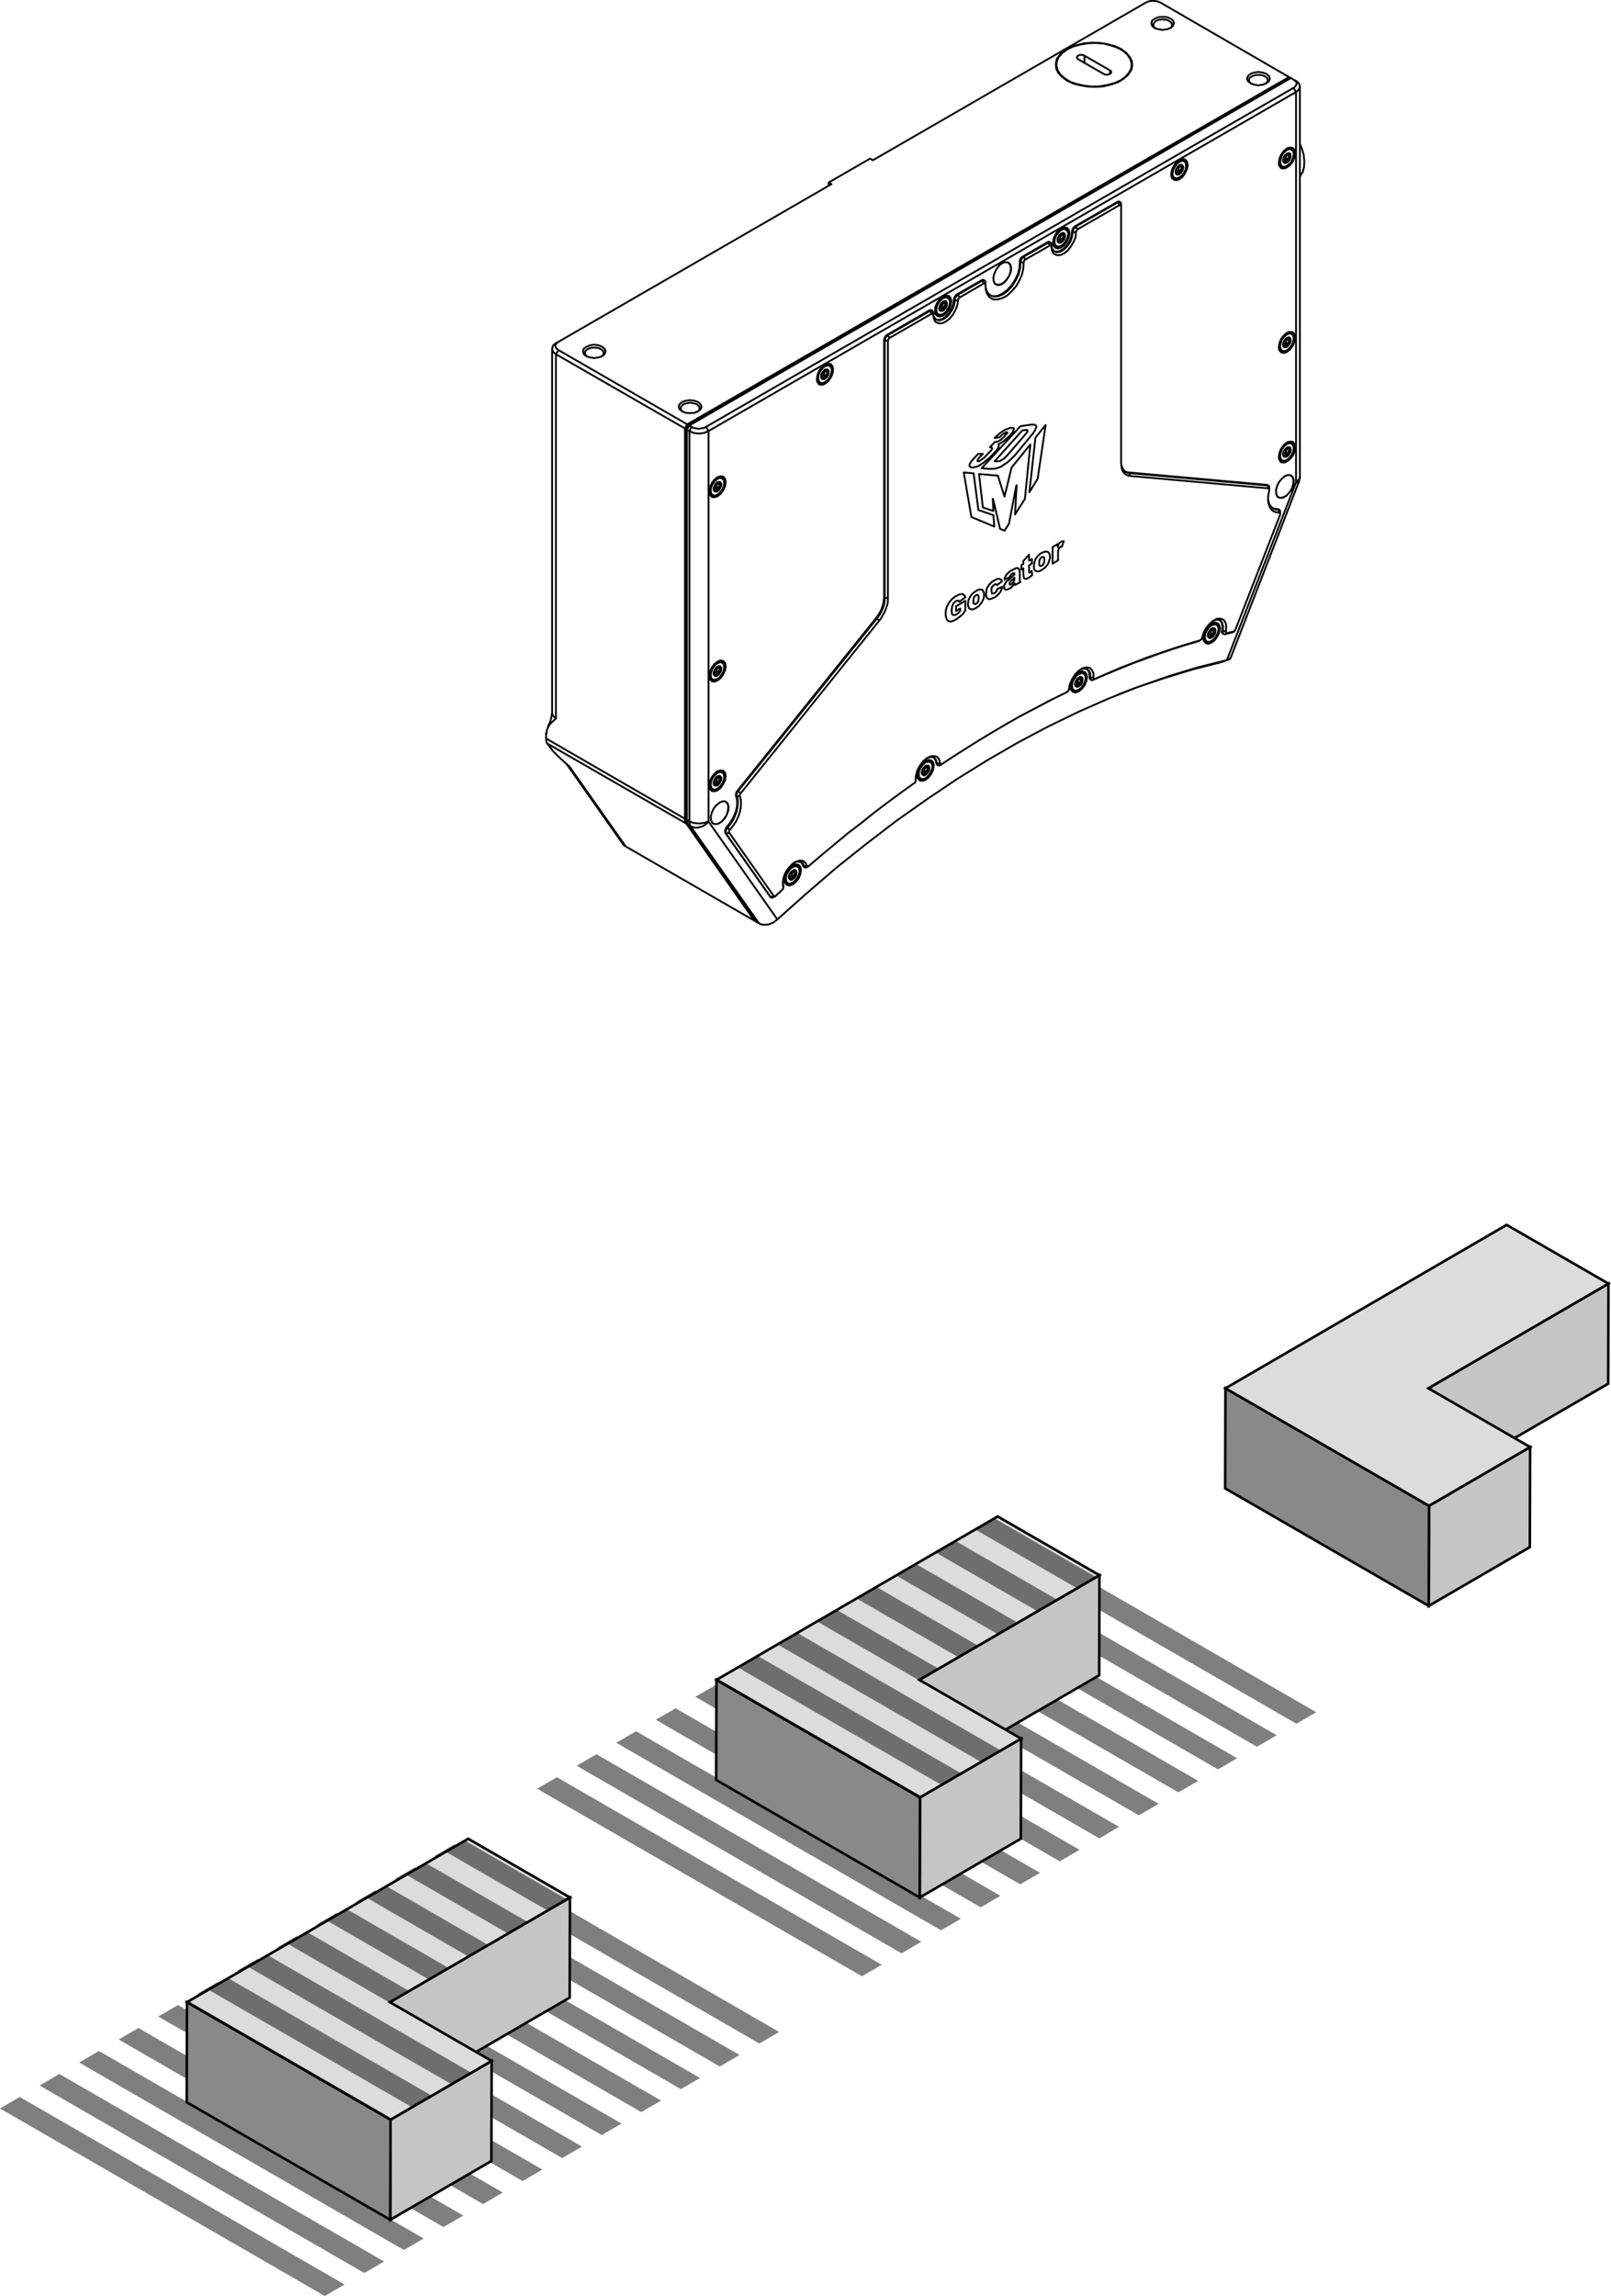 <?xml version="1.0" encoding="iso-8859-1"?>
<!-- Generator: Adobe Illustrator 23.0.1, SVG Export Plug-In . SVG Version: 6.00 Build 0)  -->
<svg version="1.1" id="Layer_1" xmlns="http://www.w3.org/2000/svg" xmlns:xlink="http://www.w3.org/1999/xlink" x="0px" y="0px"
	 width="629.834px" height="897.641px" viewBox="0 0 629.834 897.641" style="enable-background:new 0 0 629.834 897.641;"
	 xml:space="preserve">
<g style="opacity:0.5;">
	<g style="enable-background:new    ;">
		<g>
			<polygon points="514.612,669.415 506.861,673.92 379.876,600.605 387.628,596.101 			"/>
		</g>
		<g>
			<polygon points="499.128,678.413 491.396,682.907 364.412,609.592 372.144,605.099 			"/>
		</g>
		<g>
			<polygon points="483.664,687.401 476.179,691.75 349.194,618.436 356.679,614.086 			"/>
		</g>
		<g>
			<polygon points="468.446,696.244 460.714,700.737 333.73,627.423 341.462,622.929 			"/>
		</g>
		<g>
			<polygon points="452.982,705.231 445.25,709.724 318.265,636.41 325.997,631.916 			"/>
		</g>
		<g>
			<polygon points="437.511,714.222 429.779,718.715 302.794,645.401 310.526,640.907 			"/>
		</g>
		<g>
			<polygon points="422.046,723.209 414.314,727.702 287.329,654.388 295.062,649.894 			"/>
		</g>
		<g>
			<polygon points="406.582,732.196 398.849,736.689 271.865,663.375 279.597,658.881 			"/>
		</g>
		<g>
			<polygon points="391.117,741.183 383.385,745.676 256.4,672.362 264.133,667.868 			"/>
		</g>
	</g>
	<g>
		<polygon points="375.652,750.17 367.92,754.663 240.936,681.349 248.668,676.855 		"/>
	</g>
	<g style="enable-background:new    ;">
		<g>
			<polygon points="360.188,759.157 352.449,763.654 225.465,690.34 233.203,685.842 			"/>
		</g>
		<g>
			<polygon points="344.717,768.148 336.984,772.641 210,699.327 217.732,694.833 			"/>
		</g>
	</g>
</g>
<g>
	<path style="fill:none;stroke:#000000;stroke-width:0.709;stroke-linecap:round;stroke-linejoin:round;stroke-miterlimit:10;" d="
		M221.834,299.044l0.249,0.249l0.623,0.498 M268.668,321.962h-0.374 M217.35,280.858l-0.623-0.498l-0.498-0.498l-0.249-0.623
		l-0.125-0.623 M507.819,188.312v0.125l-0.249,0.125h-0.374h-0.498 M508.192,186.319l-0.125,0.623l-0.249,0.498l-0.498,0.498
		l-0.623,0.498 M423.991,24.643v-2.865 M433.956,28.878v-1.37 M460.113,67.865l0.374,0.249 M461.857,64.502l-0.125-0.125
		 M472.693,249.096l0.374,0.125 M474.437,245.733l-0.125-0.125 M502.089,178.223l0.374,0.249 M503.833,174.86h-0.125
		 M502.089,63.256l0.374,0.249 M503.833,59.893h-0.125 M502.089,135.375l0.374,0.249 M503.833,132.012l-0.125-0.125 M321.48,147.831
		l0.374,0.249 M323.224,144.468h-0.125 M279.504,263.919l0.374,0.249 M281.248,260.555l-0.125-0.125 M360.841,302.781l0.374,0.125
		 M362.584,299.293h-0.125 M308.9,343.635l0.374,0.125 M310.644,340.272l-0.125-0.125 M420.753,268.154l0.374,0.249 M422.497,264.79
		l-0.125-0.125 M279.504,191.8l0.374,0.249 M281.248,188.437h-0.125 M413.902,94.52l0.374,0.249 M415.646,91.157h-0.125
		 M367.691,121.175l0.374,0.249 M369.435,117.812h-0.125 M279.504,306.766l0.374,0.249 M281.248,303.403h-0.125 M457.373,11.066
		l0.623-0.498l0.249-0.872l-0.249-0.747l-0.872-0.747l-1.121-0.498l-1.495-0.125l-1.37,0.125l-1.246,0.498l-0.747,0.747
		l-0.249,0.747l0.249,0.872l0.498,0.498 M503.957,30.124l0.747,0.374 M494.865,32.739l0.498-0.623l0.374-0.747l-0.374-0.872
		l-0.747-0.623l-1.246-0.498L492,29.252l-1.37,0.125l-1.246,0.498l-0.872,0.623l-0.249,0.872l0.249,0.747l0.623,0.623
		 M295.323,359.828l-0.374,0.125 M243.507,329.934l0.374,0.498l0.747,0.498 M213.489,286.837v-0.249 M323.971,71.352v1.246
		 M244.628,330.931l50.321,29.022 M213.987,290.698l1.246,1.744 M215.357,292.567l-0.125-0.125 M222.706,299.791L222.706,299.791
		l-4.235-3.861l-2.117-2.117l-0.996-1.246 M222.706,299.791l21.922,31.139 M294.949,359.953l-26.655-37.99 M294.949,359.953
		l0.374-0.125 M268.294,321.962l-54.307-31.264 M213.489,288.706v0.374v0.249l0.125,0.249v0.249l0.125,0.249v0.249l0.125,0.249
		l0.125,0.125 M268.294,321.962l-0.125-0.125l-0.125-0.249l-0.125-0.249v-0.249l-0.125-0.249v-0.249v-0.249v-0.249 M217.35,134.129
		l0.996-0.498 M217.35,138.489l-0.623-0.498l-0.498-0.498l-0.249-0.623l-0.125-0.623l0.125-0.498l0.249-0.623l0.498-0.498
		l0.623-0.498 M235.162,139.361l0.623-0.498l0.249-0.872l-0.249-0.872l-0.872-0.623l-1.121-0.498l-1.495-0.125l-1.37,0.125
		l-1.246,0.498l-0.747,0.623l-0.249,0.872l0.249,0.872l0.498,0.498 M272.654,161.034l0.623-0.623l0.249-0.747l-0.249-0.872
		l-0.872-0.747l-1.246-0.374l-1.37-0.249l-1.37,0.249l-1.246,0.374l-0.747,0.747l-0.374,0.872l0.374,0.747l0.498,0.623
		 M417.141,31.494l2.367,1.121l2.865,0.747l2.989,0.498l3.114,0.125l3.114-0.249l2.989-0.747l2.616-0.872l2.118-1.37l1.744-1.495
		l1.121-1.744l0.498-1.744l-0.125-1.744l-0.872-1.744l-1.37-1.619l-1.993-1.495l-2.491-1.121l-2.74-0.747l-2.989-0.498l-3.114-0.125
		l-3.114,0.249l-2.989,0.747l-2.616,0.872l-2.242,1.37l-1.619,1.495l-1.246,1.619l-0.374,1.868l0.125,1.744l0.747,1.744l1.495,1.619
		L417.141,31.494 M488.886,32.49l1.37,0.623L492,33.362l1.744-0.249l1.37-0.623l0.996-0.747l0.374-0.996l-0.374-0.996l-0.996-0.872
		l-1.37-0.498L492,28.131l-1.744,0.249l-1.37,0.498l-0.996,0.872l-0.374,0.996l0.374,0.996L488.886,32.49 M451.394,10.942
		l1.495,0.498l1.619,0.249l1.744-0.249l1.495-0.498l0.872-0.872l0.374-0.996l-0.374-0.997l-0.872-0.747l-1.495-0.623l-1.744-0.125
		l-1.619,0.125l-1.495,0.623l-0.996,0.747l-0.249,0.997l0.249,0.996L451.394,10.942 M229.183,139.236l1.495,0.498l1.619,0.249
		l1.744-0.249l1.495-0.498l0.872-0.872l0.374-0.996l-0.374-0.997l-0.872-0.747l-1.495-0.623l-1.744-0.249l-1.619,0.249l-1.495,0.623
		l-0.996,0.747l-0.249,0.997l0.249,0.996L229.183,139.236 M266.675,160.785l1.37,0.623l1.744,0.125l1.744-0.125l1.37-0.623
		l0.996-0.747l0.374-0.997l-0.374-0.996l-0.996-0.872l-1.37-0.498l-1.744-0.249l-1.744,0.249l-1.37,0.498l-0.996,0.872l-0.374,0.996
		l0.374,0.997L266.675,160.785 M503.957,30.124L453.636,0.977 M453.636,0.977l-0.623-0.249l-0.747-0.249l-0.747-0.125h-0.747h-0.747
		l-0.747,0.125l-0.623,0.249l-0.623,0.249 M448.031,0.977L341.285,62.633 M341.285,62.633l-1.121-0.623 M340.164,62.011
		l-16.193,9.342 M325.092,71.975l-1.121-0.623 M325.092,71.975l-106.746,61.656 M218.346,133.631l-0.498,0.374l-0.374,0.374
		l-0.249,0.374l-0.125,0.498l0.125,0.374l0.249,0.498l0.374,0.374l0.498,0.374 M213.489,288.706l54.307,31.389 M217.35,138.489
		v142.369 M217.35,280.858L217.35,280.858l-2.491,2.367l-0.996,1.993l-0.249,1.744 M213.613,286.962l-0.125-0.125 M213.489,286.837
		v1.868 M504.082,30.622l-0.125-0.498 M268.668,165.892L503.957,30.124 M267.796,320.094V167.511 M268.294,320.094h-0.498
		 M268.294,320.094v0.249v0.249v0.249l0.125,0.249v0.249l0.125,0.125l0.125,0.249l0.125,0.125 M504.331,30.747l-0.249-0.125
		 M504.082,30.622l-235.04,135.643 M268.294,167.635v152.459 M267.796,167.511l-50.446-29.022 M218.346,136.87l50.321,29.022
		 M217.35,138.489l0.996-1.619 M269.041,166.265l-0.374-0.374 M267.796,167.511l0.872-1.619 M268.294,167.635l-0.498-0.125
		 M269.041,166.265l-0.747,1.37 M478.298,258.563l-0.498,0.249 M481.911,247.228h-0.249l-0.125,0.125 M481.537,247.352h-0.374
		l-0.249,0.125l-0.374,0.125h-0.374l-0.249,0.125h-0.374l-0.249,0.125l-0.374,0.125 M481.537,247.352l0.747-0.498 M478.921,247.975
		h-0.249h-0.125l-0.249-0.125l-0.125-0.125l-0.125-0.249v-0.249v-0.249v-0.374 M479.793,247.477l-0.872,0.498 M499.847,199.273
		h0.125l0.249,0.125l0.125,0.125l0.125,0.249v0.249v0.125 M470.451,249.345l0.249,1.246l0.747,0.747l0.996,0.249l1.246-0.374
		l1.246-0.996l0.996-1.37l0.747-1.619l0.125-1.619l-0.125-1.246l-0.747-0.747l-0.996-0.249l-1.246,0.498 M468.707,250.591
		L468.707,250.591l-0.249,0.125 M477.8,246.48l0.249,0.125 M478.049,246.605l0.125-1.744l-0.374-1.37l-0.747-0.996l-1.246-0.249
		l-1.37,0.374h-0.125 M479.295,246.854l-1.246-0.249 M498.85,192.173l0.125,0.996l0.498,0.996l0.996,0.498l1.121-0.249l1.37-0.623
		l1.121-1.246l0.996-1.495l0.498-1.744l0.125-1.495l-0.374-1.246l-0.747-0.747l-1.121-0.125l-1.246,0.498 M499.473,199.024
		l0.374,0.249 M499.847,199.273l0.249,1.121 M495.736,194.664l0.125,1.121l0.374,1.246l0.623,0.997l0.872,0.747l0.872,0.374
		l1.246,0.125 M495.612,189.807h0.249l0.125,0.125l0.125,0.125l0.125,0.125v0.249v0.249 M499.971,178.597l0.249,1.246l0.623,0.747
		l0.996,0.249l1.246-0.498l1.246-0.872l0.996-1.495l0.747-1.495l0.249-1.619l-0.249-1.246l-0.747-0.747l-0.996-0.249l-1.246,0.374
		 M479.669,258.064l1.121-0.374l0.125-0.374 M468.458,250.715l-5.107,1.495l-5.107,1.619l-5.107,1.744l-5.107,1.868l-5.107,1.868
		l-5.231,2.117l-5.107,2.117l-5.231,2.242 M469.206,250.342l-0.747,0.374 M427.354,265.787l-0.249,0.125h-0.125h-0.249l-0.125-0.125
		l-0.249-0.125v-0.249l-0.125-0.249v-0.249 M428.102,265.413l-0.747,0.374 M499.971,135.624l0.249,1.37l0.623,0.747l0.996,0.249
		l1.246-0.498l1.246-0.996l0.996-1.37l0.747-1.619l0.249-1.495l-0.249-1.246l-0.747-0.872l-0.996-0.125l-1.246,0.374
		 M418.511,268.403l0.249,1.246l0.747,0.872l0.996,0.125l1.246-0.374l1.246-0.996l0.996-1.37l0.747-1.619l0.249-1.495l-0.249-1.37
		l-0.747-0.747l-0.996-0.249l-1.246,0.498 M416.642,270.769l-0.125,0.125 M425.984,264.666l0.249,0.249 M426.233,264.915v-1.744
		l-0.623-1.121l-1.121-0.623h-1.246l-0.872,0.374 M427.479,264.915h-1.246 M495.363,189.558l0.249,0.249 M495.612,189.807
		l0.374,1.121 M441.429,184.949l54.183,4.858 M441.18,184.7l0.249,0.249 M441.429,184.949l0.374,1.121 M438.315,180.465v0.872
		l0.249,0.872l0.249,0.747l0.374,0.623l0.374,0.498l0.623,0.374l0.623,0.374l0.623,0.125 M416.518,270.894l-6.103,2.989
		l-6.103,3.239l-6.103,3.238l-5.854,3.363 M417.265,270.52l-0.747,0.374 M367.567,299.168h-0.125l-0.249,0.125h-0.125h-0.249
		l-0.125-0.125l-0.249-0.249v-0.125l-0.125-0.249 M499.971,63.63l0.249,1.246l0.623,0.747l0.996,0.249l1.246-0.498l1.246-0.872
		l0.996-1.495l0.747-1.495l0.249-1.619l-0.249-1.246l-0.747-0.747l-0.996-0.249l-1.246,0.374 M357.976,304.275v0.125
		 M358.598,303.03l0.249,1.246l0.747,0.747l0.996,0.249l1.246-0.374l1.246-0.996l0.996-1.495l0.747-1.495l0.125-1.619l-0.125-1.246
		l-0.747-0.747l-0.996-0.249l-1.246,0.498 M366.072,298.296l0.249,0.249 M357.976,305.023v-0.747 M357.976,304.151v0.125
		 M366.321,298.546l-0.374-1.495l-0.747-0.872l-1.246-0.249l-1.495,0.374 M367.567,298.421l-1.246,0.125 M406.304,220.074v-0.872
		l0.249-0.498 M406.553,218.704l0.249-0.374l0.249-0.374l0.374-0.125l0.374-0.125l0.249,0.125 M408.048,217.832l0.249,0.249v0.374
		v0.623v0.747l-0.249,0.498 M408.048,220.323l-0.374,0.623l-0.498,0.249l-0.374,0.125l-0.249-0.125 M406.553,221.195l-0.125-0.125
		l-0.125-0.249v-0.747 M506.698,31.618l0.623,0.498l0.498,0.498l0.249,0.623l0.125,0.498l-0.125,0.623l-0.249,0.623l-0.498,0.498
		l-0.623,0.498 M505.701,31.12l0.996,0.498 M394.845,227.548l0.125-0.125l0.249-0.249l0.498-0.498 M395.717,226.676l0.498-0.374
		l0.374-0.498 M396.589,225.804v0.498 M396.589,226.302v0.374l-0.125,0.374 M396.464,227.049l-0.249,0.374l-0.249,0.374
		 M395.966,227.797l-0.249,0.374l-0.374,0.249 M395.343,228.42l-0.249,0.125h-0.249 M394.845,228.544l-0.125-0.249v-0.125
		 M394.72,228.17v-0.374l0.125-0.249 M380.521,235.021l0.125-0.872l0.125-0.623 M380.77,233.527l0.249-0.374l0.374-0.249
		l0.249-0.249l0.374-0.125l0.374,0.125 M382.389,232.655l0.125,0.249l0.125,0.498v0.498l-0.125,0.747l-0.125,0.623 M382.389,235.27
		l-0.374,0.498l-0.498,0.374h-0.374l-0.374-0.125 M380.77,236.018l-0.125-0.125v-0.249l-0.125-0.623 M315.501,339.027l-0.125,0.125
		h-0.249h-0.249h-0.125l-0.249-0.125l-0.125-0.125v-0.249 M306.16,345.877l0.125,0.249v0.125 M306.658,343.885l0.249,1.246
		l0.747,0.872l0.996,0.125l1.246-0.374l1.246-0.996l0.996-1.37l0.747-1.619l0.249-1.619l-0.249-1.246l-0.747-0.747l-0.996-0.249
		l-1.246,0.498 M477.8,258.812l-11.335,2.865l-11.459,3.488l-11.708,3.986l-6.103,2.367 M479.669,258.064l-1.868,0.747
		 M302.423,350.735l-0.125,0.125h-0.125l-0.249,0.125H301.8l-0.249-0.125h-0.125l-0.125-0.125 M314.007,338.529l0.374,0.125
		 M306.16,346.749v-0.872 M306.035,345.006l0.125,0.872 M314.38,338.653l-0.623-1.246l-1.121-0.498h-1.246l-0.872,0.249
		 M315.501,338.529l-1.121,0.125 M457.871,68.114l0.249,1.37l0.747,0.747l0.996,0.125l1.246-0.374l1.121-0.996l1.121-1.37
		l0.623-1.619l0.249-1.495l-0.249-1.246l-0.623-0.872l-1.121-0.125l-1.121,0.374 M400.948,169.753l-7.1,8.221 M393.848,177.974
		l-1.37,1.37l-1.495,0.872l-0.996,0.125h-1.121 M388.866,180.34l10.837-12.082 M399.702,168.258l0.996-0.125h0.872h0.125v0.125
		v0.249v0.249l-0.747,0.996 M438.315,79.822v0.747 M437.07,79.075h0.249l0.249-0.125h0.249l0.125,0.125l0.125,0.125l0.125,0.125
		l0.125,0.249v0.249 M342.78,241.872l0.747-0.996l0.623-0.872l0.498-1.121l0.498-0.996l0.374-1.121l0.249-0.996l0.125-0.996v-0.997
		 M301.053,350.486l0.249,0.249 M436.821,78.95l0.249,0.125 M301.302,350.735l-17.438-24.787 M302.547,350.362l-1.246,0.374
		 M437.07,79.075l0.623,1.121 M420.628,88.541l16.442-9.466 M420.379,88.417l0.249,0.125 M283.615,325.699l0.249,0.249
		 M420.628,88.541l0.623,1.121 M419.383,90.783l0.125-0.374v-0.249l0.125-0.374l0.125-0.249l0.249-0.249l0.249-0.374l0.249-0.125
		l0.125-0.249 M283.864,325.948v-0.249l-0.125-0.249v-0.374l0.125-0.249v-0.374l0.249-0.374l0.125-0.249l0.249-0.249
		 M285.109,325.575l-1.246,0.374 M288.099,311.375l-0.125-0.249v-0.249v-0.249l0.125-0.249v-0.249l0.125-0.374l0.249-0.249
		l0.125-0.249 M419.133,90.534l0.249,0.249 M284.113,323.333l0.374,0.249 M287.725,311.25l0.374,0.125 M419.383,90.783h1.246
		 M411.037,95.641l0.249,1.495l0.747,0.997l1.121,0.498l1.37-0.249l1.495-0.872l1.37-1.37l1.121-1.744l0.623-1.868l0.249-1.744
		 M411.66,94.769l0.249,1.37l0.747,0.747l0.996,0.249l1.246-0.498l1.246-0.996l0.996-1.37l0.623-1.619l0.249-1.495l-0.249-1.246
		l-0.623-0.872l-0.996-0.125l-1.246,0.374 M289.22,311.126l-1.121,0.249 M284.487,323.582l1.121-1.495l0.996-1.495l0.747-1.619
		l0.623-1.744l0.374-1.619l0.125-1.619v-1.37l-0.374-1.246 M285.359,324.454l-0.872-0.872 M269.041,322.461l26.655,37.99
		 M295.697,360.451l0.996,0.498 M411.037,95.641v0.747 M409.792,94.894l0.249-0.125h0.249h0.125h0.249l0.125,0.125l0.125,0.249
		l0.125,0.249v0.249 M268.543,320.468v0.249v0.374v0.249l0.125,0.249v0.249l0.125,0.249l0.125,0.125l0.125,0.249 M270.038,323.083
		l-0.996-0.623 M296.693,360.949l-26.655-37.866 M296.693,360.949l0.747,0.374l0.996,0.249l1.993-0.125l1.868-0.747l1.619-1.246
		 M277.885,319.72l0.125,0.996l0.498,0.996l0.996,0.498l1.121-0.125l1.37-0.747l1.121-1.246l0.996-1.495l0.498-1.744l0.125-1.495
		l-0.374-1.246l-0.747-0.747l-0.996-0.125l-1.246,0.498 M270.038,323.083l-0.125-0.249l-0.125-0.249l-0.125-0.125v-0.249
		l-0.125-0.374v-0.249v-0.249v-0.249 M277.013,321.215l-0.747,0.747l-0.747,0.623l-0.996,0.498l-0.872,0.249l-0.996,0.249h-0.996
		l-0.872-0.249l-0.747-0.249 M409.418,94.769l0.374,0.125 M409.792,94.894l0.623,1.121 M400.201,100.374l9.591-5.481
		 M399.952,100.25l0.249,0.125 M400.201,100.374l0.623,1.121 M398.955,102.616v-0.249l0.125-0.374l0.125-0.249l0.125-0.374
		l0.125-0.249l0.249-0.374l0.249-0.125l0.249-0.249 M277.262,307.14l0.249,1.246l0.747,0.747l0.996,0.249l1.246-0.498l1.246-0.996
		l0.996-1.37l0.623-1.619l0.249-1.495l-0.249-1.246l-0.623-0.872l-0.996-0.125l-1.246,0.374 M388.368,108.969l0.125,0.997
		l0.498,0.996l0.996,0.374l1.121-0.125l1.37-0.747l1.121-1.246l0.996-1.495l0.498-1.619l0.125-1.495l-0.374-1.246l-0.747-0.747
		l-0.996-0.125l-1.37,0.374 M398.706,102.492l0.249,0.125 M398.955,102.616h1.246 M385.254,111.46l0.125,1.121l0.623,1.744
		l1.121,1.121l1.495,0.498l1.619-0.125l1.868-0.747l1.868-1.37l1.744-1.868l1.37-2.242l1.121-2.367l0.623-2.367l0.125-2.242
		 M384.008,109.716l0.249-0.125h0.249h0.249l0.249,0.125l0.125,0.125l0.125,0.125v0.249v0.249 M288.348,309.133l0.249,0.125
		 M342.531,241.623l0.249,0.249 M343.776,242.619l-0.996-0.747 M288.597,309.258l54.183-67.386 M289.593,310.129l-0.996-0.872
		 M383.759,109.592l0.249,0.125 M384.008,109.716l0.623,1.121 M374.542,115.197l9.466-5.48 M374.168,115.072l0.374,0.125
		 M374.542,115.197l0.623,1.121 M373.296,117.439v-0.374v-0.249l0.125-0.374l0.249-0.249l0.125-0.249l0.249-0.249l0.249-0.249
		l0.249-0.249 M372.923,117.19l0.374,0.249 M373.296,117.439h1.246 M364.826,122.296l0.249,1.495l0.747,0.996l1.121,0.498
		l1.37-0.249l1.495-0.872l1.37-1.37l1.121-1.744l0.747-1.868l0.249-1.744 M365.574,121.425l0.125,1.37l0.747,0.747l0.996,0.249
		l1.246-0.498l1.246-0.996l0.996-1.37l0.747-1.619l0.249-1.495l-0.249-1.246l-0.747-0.872l-0.996-0.125l-1.246,0.374
		 M364.826,122.296v0.747 M363.581,121.549l0.249-0.125h0.249h0.249h0.125l0.125,0.125l0.125,0.249l0.125,0.249v0.249
		 M277.262,264.168l0.249,1.246l0.747,0.872l0.996,0.125l1.246-0.374l1.246-0.996l0.996-1.37l0.623-1.619l0.249-1.495l-0.249-1.246
		l-0.623-0.872l-0.996-0.125l-1.246,0.374 M363.207,121.425l0.374,0.125 M345.644,233.651l0.249,0.125 M363.581,121.549l0.623,1.121
		 M347.139,131.015l16.442-9.466 M345.894,233.776V133.133 M347.139,233.776h-1.246 M345.644,133.008l0.249,0.125 M346.89,130.891
		l0.249,0.125 M345.894,133.133h1.246 M347.139,131.015l0.623,1.121 M345.894,133.133l0.125-0.249v-0.374l0.125-0.249l0.125-0.374
		l0.249-0.249l0.249-0.249l0.125-0.249l0.249-0.125 M319.363,148.204l0.249,1.246l0.623,0.747l0.996,0.249l1.246-0.498l1.246-0.996
		l0.996-1.37l0.747-1.619l0.249-1.495l-0.249-1.246l-0.747-0.872l-0.996-0.125l-1.246,0.374 M277.262,192.173l0.249,1.246
		l0.747,0.747l0.996,0.249l1.246-0.498l1.246-0.996l0.996-1.37l0.623-1.619l0.249-1.495l-0.249-1.246l-0.623-0.747l-0.996-0.249
		l-1.246,0.374 M479.295,246.854v0.125v0.125v0.125l0.125,0.125v0.125h0.125h0.125h0.125 M479.793,247.477h0.249l0.374-0.125
		l0.249-0.125h0.374l0.249-0.125h0.374l0.374-0.125l0.249-0.125 M482.284,246.854h0.125h0.125l0.125-0.125v-0.125l0.125-0.125
		l0.125-0.125v-0.125l0.125-0.125 M483.032,246.107l17.438-44.841 M500.47,201.266v-0.125v-0.249v-0.125v-0.125v-0.125l-0.125-0.125
		h-0.125h-0.125 M500.096,200.394l-1.121-0.125l-1.121-0.374l-0.872-0.747l-0.623-1.121l-0.498-1.37l-0.125-1.495l0.125-1.744
		l0.374-1.744 M496.235,191.675v-0.125v-0.125v-0.125v-0.125v-0.125l-0.125-0.125h-0.125 M495.986,190.928l-54.183-4.858
		 M441.803,186.07l-0.747-0.125l-0.747-0.374l-0.623-0.374l-0.498-0.623l-0.374-0.623l-0.249-0.872l-0.125-0.872l-0.125-0.996
		 M438.315,181.212V80.57 M438.315,80.57v-0.125V80.32l-0.125-0.125l-0.125-0.125h-0.125l-0.125,0.125h-0.125 M437.693,80.196
		l-16.442,9.466 M421.251,89.662v0.125l-0.125,0.125l-0.125,0.125l-0.125,0.125l-0.125,0.125v0.125v0.249l-0.125,0.125
		 M420.628,90.783l-0.125,1.868l-0.747,1.868l-1.121,1.868l-1.246,1.619l-1.495,1.121l-1.495,0.623h-1.37l-1.121-0.623l-0.623-1.246
		l-0.249-1.495 M411.037,96.388v-0.249h-0.125v-0.125l-0.125-0.125h-0.125h-0.125l-0.125,0.125 M410.414,96.015l-9.591,5.48
		 M400.823,101.495l-0.125,0.125h-0.125l-0.125,0.249v0.125l-0.125,0.125v0.125l-0.125,0.249v0.125 M400.201,102.616l-0.125,2.242
		l-0.498,2.367l-0.996,2.367l-1.37,2.367l-1.744,1.993l-1.744,1.619l-1.868,0.996l-1.868,0.498h-1.619l-1.37-0.747l-0.996-1.246
		l-0.623-1.744l-0.125-2.117 M385.254,111.211v-0.125v-0.125v-0.125h-0.125l-0.125-0.125h-0.125h-0.125l-0.125,0.125
		 M384.631,110.837l-9.466,5.481 M375.165,116.318l-0.125,0.125l-0.125,0.125l-0.125,0.125l-0.125,0.125v0.125l-0.125,0.125v0.249
		v0.125 M374.542,117.439l-0.249,1.868l-0.747,1.868l-0.996,1.868l-1.37,1.619l-1.495,1.121l-1.495,0.623h-1.37l-1.121-0.623
		l-0.623-1.246l-0.249-1.495 M364.826,123.044v-0.125v-0.125l-0.125-0.125v-0.125h-0.125h-0.125h-0.125l-0.125,0.125
		 M364.204,122.67l-16.442,9.466 M347.762,132.137h-0.125v0.125l-0.125,0.125l-0.125,0.125l-0.125,0.249v0.125v0.125l-0.125,0.125
		 M347.139,133.133v100.643 M347.139,233.776v1.121l-0.125,1.121l-0.374,1.121l-0.374,1.121l-0.498,1.121l-0.623,1.121l-0.623,1.121
		l-0.747,0.996 M343.776,242.619l-54.183,67.51 M289.593,310.129l-0.125,0.125l-0.125,0.125v0.125l-0.125,0.125v0.125v0.125v0.125
		v0.125 M289.22,311.126l0.374,1.37l0.125,1.495l-0.125,1.744l-0.374,1.868l-0.623,1.744l-0.872,1.868l-1.121,1.619l-1.246,1.619
		 M285.359,324.454l-0.125,0.125l-0.125,0.125v0.125l-0.125,0.249v0.125v0.125v0.125l0.125,0.125 M285.109,325.575l17.438,24.787
		 M302.547,350.362v0.125h0.125h0.125h0.125h0.125l0.125-0.125v-0.125 M303.17,350.237l0.374-0.249l0.249-0.249l0.374-0.374
		l0.374-0.249l0.249-0.249l0.374-0.374l0.249-0.249l0.374-0.374 M305.786,347.87h0.125l0.125-0.249v-0.125l0.125-0.125v-0.125
		l0.125-0.125v-0.249l-0.125-0.125 M306.16,346.749l-0.125-1.619l0.249-1.868l0.747-1.993l1.246-1.868l1.37-1.495l1.495-0.996
		l1.495-0.498l1.246,0.125l0.996,0.747l0.623,1.246 M315.501,338.529l0.125,0.125l0.125,0.125h0.125H316l0.125-0.125l0.125-0.125
		 M316.249,338.529l5.107-4.36l5.107-4.235l5.107-4.235l5.231-3.986l5.107-4.11l5.107-3.861l5.231-3.861l5.231-3.737
		 M357.477,306.144h0.125l0.125-0.125v-0.125l0.125-0.249l0.125-0.125v-0.125v-0.125v-0.249 M357.976,305.023l0.125-1.744
		l0.498-1.993l0.996-1.868l1.246-1.744l1.495-1.246l1.495-0.747l1.495-0.125l1.121,0.374l0.747,0.996l0.374,1.495 M367.567,298.421
		l0.125,0.125v0.125v0.125h0.125h0.125h0.125h0.125l0.125-0.125 M368.314,298.67l6.103-3.986l6.103-3.861l6.103-3.737l6.103-3.612
		l6.103-3.488l6.228-3.239l6.103-3.238l6.103-2.989 M417.265,270.52l0.125-0.125l0.125-0.125l0.125-0.125v-0.125l0.125-0.125
		l0.125-0.125v-0.249v-0.125 M417.888,269.399l0.374-1.868l0.872-1.993l1.121-1.744l1.37-1.495l1.495-0.996l1.495-0.374l1.37,0.125
		l0.872,0.872l0.623,1.246v1.744 M427.479,264.915v0.125l0.125,0.125v0.125v0.125h0.125h0.125h0.125h0.125 M428.102,265.413
		l5.107-2.242l5.231-2.242l5.231-1.993l5.107-1.993l5.107-1.744l5.107-1.744l5.107-1.619l5.107-1.495 M469.206,250.342l0.125-0.125
		h0.125l0.125-0.125l0.125-0.125l0.125-0.125v-0.249l0.125-0.125v-0.125 M469.953,249.345l0.623-1.993l0.996-1.868l1.37-1.619
		l1.495-1.246l1.495-0.747h1.37l1.121,0.498l0.747,1.121l0.249,1.495l-0.125,1.868 M396.713,178.098l-2.616,2.491l-2.74,1.868
		l-2.118,0.747l-1.993,0.125 M387.247,183.33l-3.488-0.249 M383.759,183.081l15.196-16.442 M398.955,166.639l4.11-0.623
		 M403.066,166.016h1.37l0.623,0.374l0.125,0.374l-0.125,0.498l-0.498,1.121l-0.747,1.121l-1.246,1.495 M402.567,170.999l-5.854,7.1
		 M382.389,177.476h1.868 M384.257,177.476l-1.246,1.246l-0.498,0.623l-0.249,0.498l-0.125,0.125v0.125v0.125l0.125,0.125h0.125
		h0.374l0.623-0.374l1.495-1.121l1.246-1.37l1.37-1.37l0.374-0.623v-0.249v-0.125l-0.125-0.125h-0.125l-0.623-0.125 M386.998,174.86
		l1.868-1.993 M388.866,172.867l1.246-0.249l1.121-0.623l1.246-1.121l0.996-1.246l0.249-0.249l0.125-0.125v-0.125v-0.125h-0.125
		h-0.374l-0.498,0.249l-1.121,0.747l-0.996,0.996 M390.734,170.999l-1.868,0.249 M388.866,171.248l1.993-1.868l2.117-1.37
		l1.993-0.747h0.872l0.498,0.125v0.249v0.249l-0.249,0.747l-0.374,0.623l-1.121,1.246l-2.242,1.993l-1.121,0.747l-0.872,0.374v0.125
		l0.125,0.249v0.249l-0.125,0.498l-0.249,0.623l-0.872,1.121l-2.367,2.491l-2.616,2.117l-1.993,1.246l-1.993,0.498l-0.623-0.125
		l-0.498-0.374l-0.125-0.249v-0.249l0.125-0.374l0.125-0.374l0.996-1.37l2.117-2.242 M379.773,202.138l-2.989-17.438 M376.784,184.7
		l3.861,0.374 M380.645,185.074l1.868,14.324 M382.514,199.398l5.854,1.993 M388.368,201.391l0.374,4.484 M388.741,205.875
		l-8.968-3.737 M384.257,198.401l-1.495-13.079 M382.763,185.323l7.349,0.623 M390.112,185.945l2.616,8.221 M392.727,194.166
		l2.74-11.335 M395.468,182.832l7.349-9.093 M402.816,173.739l-2.117,21.299 M400.699,195.038l-3.861,6.103 M396.838,201.142
		l0.623-11.459 M397.46,189.682l-0.125,0.125 M397.336,189.807l-2.865,14.947 M394.471,204.754l-1.744,2.74 M392.727,207.494
		l-1.744-0.747 M390.983,206.747l-2.74-11.708 M388.243,195.038h-0.125 M388.119,195.038l0.249,4.733 M388.368,199.771l-4.11-1.37
		 M405.681,187.191l-3.239,5.231 M402.443,192.422l2.367-21.299 M404.809,171.123l3.986-4.982 M408.795,166.141l-3.114,21.05
		 M377.407,234.897v3.737 M377.407,238.633l-0.996,1.495l-0.872,0.747 M375.538,240.875l-0.996,0.747l-0.872,0.623 M373.67,242.246
		l-1.37,0.623l-0.872,0.125 M371.428,242.993l-0.747-0.249l-0.498-0.498 M370.182,242.246l-0.374-1.121l-0.125-1.121
		 M369.684,240.003l0.125-1.619l0.374-1.121 M370.182,237.263l0.747-1.495l0.747-0.996 M371.677,234.772l0.996-0.997l1.121-0.747
		 M373.794,233.028l1.246-0.623l0.623-0.125 M375.663,232.281h0.623l0.498,0.249 M376.784,232.53l0.374,0.374l0.249,0.623
		 M377.407,233.527l-2.367,1.744 M375.04,235.27l-0.249-0.374l-0.249-0.125 M374.542,234.772l-0.374,0.125l-0.498,0.125
		 M373.67,235.021l-0.374,0.374l-0.374,0.249l-0.374,0.747 M372.549,236.391l-0.249,0.498l-0.125,0.623l-0.125,1.121
		 M372.051,238.633l0.125,1.246l0.125,0.374l0.249,0.125 M372.549,240.377l0.623,0.125l0.623-0.249 M373.794,240.253l0.498-0.249
		l0.249-0.249 M374.542,239.754l0.498-0.498l0.374-0.498 M375.414,238.758v-0.872 M375.414,237.886l-1.619,0.996 M373.794,238.882
		v-1.868 M373.794,237.014l3.612-2.117 M384.133,230.662l0.498,0.872l0.125,1.37l-0.249,1.246l-0.623,1.246 M383.884,235.395
		l-1.121,1.495l-1.495,0.997l-0.996,0.374l-0.872-0.125 M379.4,238.135l-0.498-0.249l-0.249-0.498l-0.249-1.121 M378.403,236.267
		l0.249-1.744l0.623-1.246 M379.275,233.277l0.747-0.996l0.872-0.747l1.121-0.747l1.121-0.374l0.996,0.249 M389.862,230.288
		l1.993-0.872 M391.855,229.416l-0.249,0.872l-0.249,0.623 M391.357,230.911l-0.498,0.872l-0.498,0.498 M390.361,232.281
		l-0.747,0.747l-0.747,0.498 M388.866,233.527l-0.872,0.374l-0.623,0.249 M387.371,234.149l-0.623,0.125l-0.374-0.125
		 M386.375,234.149l-0.374-0.249l-0.249-0.374 M385.752,233.527l-0.249-0.623v-0.747 M385.503,232.156l0.125-1.121l0.125-0.747
		 M385.752,230.288l0.249-0.623l0.374-0.498 M386.375,229.167l0.374-0.623l0.374-0.374 M387.122,228.17l0.747-0.747l0.872-0.498
		 M388.741,226.925l1.246-0.623h0.747 M390.734,226.302l0.747,0.374l0.249,0.623 M391.731,227.299l-1.993,1.495 M389.738,228.793
		l-0.125-0.249l-0.125-0.125 M389.489,228.42h-0.374l-0.374,0.125 M388.741,228.544l-0.249,0.249l-0.249,0.249l-0.374,0.374
		 M387.87,229.416l-0.125,0.374l-0.125,0.498v0.747 M387.62,231.035l0.125,0.623l0.125,0.374 M387.87,232.032h0.498l0.374-0.125
		 M388.741,231.907l0.374-0.249l0.374-0.374 M389.489,231.284l0.249-0.498l0.125-0.498 M394.72,225.679l-1.993,0.872
		 M392.727,226.551l0.125-0.747l0.249-0.374 M393.101,225.43l0.249-0.623l0.374-0.374 M393.724,224.434l0.374-0.374l0.374-0.374
		 M394.471,223.686l0.623-0.498l0.498-0.249 M395.592,222.939l0.996-0.498l0.498-0.249 M397.087,222.192l0.623-0.125l0.374,0.125
		 M398.083,222.192l0.249,0.125l0.125,0.374 M398.457,222.69l0.125,0.374l0.125,0.498 M398.706,223.562v2.74 M398.706,226.302v0.498
		v0.249 M398.706,227.049l0.125,0.249l0.125,0.249 M398.955,227.548l-1.993,1.121 M396.962,228.669l-0.125-0.125v-0.125
		 M396.838,228.42l-0.125-0.125v-0.249 M396.713,228.046l-0.498,0.747l-0.374,0.374 M395.841,229.167l-0.623,0.623l-0.623,0.374
		 M394.596,230.163l-0.996,0.374h-0.498 M393.101,230.537l-0.498-0.374v-0.623 M392.603,229.541v-0.747l0.374-0.623 M392.976,228.17
		l0.249-0.498l0.249-0.374l0.872-0.623 M394.346,226.676l0.996-0.872l0.498-0.498 M395.841,225.306l0.374-0.374l0.374-0.249
		 M396.589,224.683v-0.498h-0.125v-0.125 M396.464,224.06h-0.125h-0.125l-0.374,0.125 M395.841,224.185l-0.498,0.374l-0.249,0.374
		 M395.094,224.932l-0.125,0.125l-0.125,0.249l-0.125,0.374 M402.318,221.071v2.242 M402.318,223.313v0.374v0.125 M402.318,223.811
		h0.125h0.249 M402.692,223.811l0.374-0.249l0.249-0.374 M403.315,223.188l0.249,1.619 M403.564,224.807l-0.872,0.747l-0.623,0.374
		 M402.069,225.928l-0.747,0.374h-0.498 M400.823,226.302l-0.374-0.125l-0.125-0.249 M400.325,225.928l-0.125-0.623l-0.125-0.747
		 M400.076,224.558v-2.367 M400.076,222.192l-0.747,0.498 M399.329,222.69v-1.744 M399.329,220.946l0.747-0.498 M400.076,220.448
		v-1.121 M400.076,219.327l2.242-2.491 M402.318,216.836v2.367 M402.318,219.202l1.121-0.623 M403.439,218.58v1.744
		 M403.439,220.323l-1.121,0.747 M409.792,215.839l0.623,0.872l0.125,1.246l-0.374,1.37l-0.498,1.246 M409.667,220.572l-1.121,1.37
		l-1.619,1.121l-0.996,0.374l-0.747-0.125 M405.183,223.313l-0.498-0.249l-0.374-0.498l-0.125-1.246 M404.187,221.32l0.249-1.619
		l0.498-1.246 M404.934,218.455l0.747-0.996l0.872-0.872l1.121-0.623l1.246-0.374l0.872,0.249 M413.528,212.725v1.121
		 M413.528,213.846l0.249-0.872l0.249-0.498 M414.027,212.476l0.374-0.374l0.374-0.249 M414.774,211.853l0.623-0.249h0.498
		 M415.895,211.604l-0.747,2.117 M415.148,213.722h-0.374l-0.125,0.125 M414.649,213.846l-0.249,0.125l-0.249,0.249l-0.249,0.374
		 M413.902,214.594l-0.125,0.498l-0.125,0.623v1.246 M413.653,216.96v2.117 M413.653,219.078l-2.117,1.246 M411.535,220.323v-6.477
		 M411.535,213.846l1.993-1.121 M268.543,167.76v0.249 M269.291,166.39h0.125 M268.543,167.76l0.747-1.37 M268.543,168.009v152.459
		 M269.54,321.091l-0.996-0.623 M391.855,102.865l-1.246,0.996l-1.121,1.495l-0.747,1.619l-0.374,1.619l0.125,1.37l0.498,0.996
		l0.996,0.498l1.246-0.125l1.246-0.747l1.121-1.246l0.996-1.619l0.623-1.619l0.125-1.495l-0.374-1.246l-0.747-0.747l-1.121-0.125
		L391.855,102.865 M502.338,186.195l-1.246,0.996l-1.121,1.37l-0.747,1.619l-0.374,1.619l0.125,1.495l0.498,0.997l0.996,0.374
		l1.246-0.125l1.246-0.747l1.121-1.246l0.996-1.495l0.623-1.744l0.125-1.495l-0.374-1.246l-0.747-0.747l-1.121-0.125
		L502.338,186.195 M281.373,313.742l-1.246,0.996l-1.121,1.37l-0.747,1.619l-0.374,1.619l0.125,1.495l0.498,0.996l0.996,0.374
		l1.246-0.125l1.246-0.747l1.246-1.246l0.872-1.495l0.623-1.744l0.125-1.495l-0.374-1.246l-0.747-0.747l-1.121-0.125
		L281.373,313.742 M473.69,243.74l-1.246,0.996l-0.996,1.495l-0.747,1.619l-0.249,1.495l0.249,1.246l0.747,0.872l0.996,0.249
		l1.246-0.498l1.246-0.996l0.996-1.37l0.747-1.619l0.249-1.619l-0.249-1.246l-0.747-0.747l-0.996-0.249L473.69,243.74
		 M421.749,262.922l-1.246,0.996l-0.996,1.37l-0.747,1.619l-0.249,1.495l0.249,1.37l0.747,0.747l0.996,0.249l1.246-0.498
		l1.246-0.996l0.996-1.37l0.747-1.619l0.249-1.495l-0.249-1.37l-0.747-0.747l-0.996-0.249L421.749,262.922 M361.837,297.425
		l-1.246,0.996l-0.996,1.495l-0.747,1.619l-0.249,1.495l0.249,1.246l0.747,0.872l0.996,0.125l1.246-0.374l1.246-0.996l0.996-1.37
		l0.747-1.619l0.249-1.619l-0.249-1.246l-0.747-0.747l-0.996-0.249L361.837,297.425 M309.896,338.404l-1.246,0.996l-0.996,1.37
		l-0.747,1.619l-0.249,1.495l0.249,1.37l0.747,0.747l0.996,0.249l1.246-0.498l1.246-0.996l1.121-1.37l0.623-1.619l0.249-1.619
		l-0.249-1.246l-0.623-0.747l-1.121-0.249L309.896,338.404 M280.501,301.535l-1.246,0.996l-0.996,1.37l-0.747,1.619l-0.249,1.619
		l0.249,1.246l0.747,0.872l0.996,0.125l1.246-0.374l1.246-0.996l0.996-1.495l0.747-1.495l0.249-1.619l-0.249-1.246l-0.747-0.872
		l-0.996-0.125L280.501,301.535 M280.501,258.687l-1.246,0.996l-0.996,1.37l-0.747,1.619l-0.249,1.619l0.249,1.246l0.747,0.747
		l0.996,0.249l1.246-0.498l1.246-0.996l0.996-1.37l0.747-1.619l0.249-1.495l-0.249-1.37l-0.747-0.747l-0.996-0.249L280.501,258.687
		 M280.501,186.568l-1.246,0.996l-0.996,1.37l-0.747,1.619l-0.249,1.619l0.249,1.246l0.747,0.872l0.996,0.125l1.246-0.374
		l1.246-0.996l0.996-1.37l0.747-1.619l0.249-1.619l-0.249-1.246l-0.747-0.872l-0.996-0.125L280.501,186.568 M322.477,142.599
		l-1.121,0.997l-1.121,1.37l-0.623,1.619l-0.249,1.619l0.249,1.246l0.623,0.872l1.121,0.125l1.121-0.374l1.246-0.997l1.121-1.495
		l0.623-1.495l0.249-1.619l-0.249-1.246l-0.623-0.872l-1.121-0.125L322.477,142.599 M368.688,115.944l-1.246,0.996l-0.996,1.37
		l-0.747,1.619l-0.125,1.619l0.125,1.246l0.747,0.747l0.996,0.249l1.246-0.374l1.246-0.996l1.121-1.495l0.623-1.619l0.249-1.495
		l-0.249-1.246l-0.623-0.872l-1.121-0.125L368.688,115.944 M414.899,89.289l-1.246,0.996l-0.996,1.37l-0.747,1.619l-0.249,1.619
		l0.249,1.246l0.747,0.747l0.996,0.249l1.246-0.374l1.246-0.996l0.996-1.495l0.747-1.619l0.249-1.495l-0.249-1.246l-0.747-0.872
		l-0.996-0.125L414.899,89.289 M461.109,62.633l-1.246,0.996L458.867,65l-0.747,1.619l-0.249,1.619l0.249,1.246l0.747,0.747
		l0.996,0.249l1.246-0.374l1.246-0.997l0.996-1.495l0.747-1.619l0.249-1.495l-0.249-1.246l-0.747-0.872l-0.996-0.249L461.109,62.633
		 M503.085,58.025l-1.121,0.996l-1.121,1.495l-0.623,1.495l-0.249,1.619l0.249,1.246l0.623,0.872l1.121,0.125l1.121-0.374
		l1.246-0.996l1.121-1.37l0.623-1.619l0.249-1.619l-0.249-1.246l-0.623-0.747l-1.121-0.249L503.085,58.025 M503.085,130.144
		l-1.121,0.997l-1.121,1.37l-0.623,1.619l-0.249,1.619l0.249,1.246l0.623,0.747l1.121,0.249l1.121-0.374l1.246-0.996l1.121-1.495
		l0.623-1.619l0.249-1.495l-0.249-1.246l-0.623-0.872l-1.121-0.125L503.085,130.144 M503.085,172.991l-1.121,0.996l-1.121,1.495
		l-0.623,1.495l-0.249,1.619l0.249,1.246l0.623,0.872l1.121,0.125l1.121-0.374l1.246-0.996l1.121-1.37l0.623-1.619l0.249-1.619
		l-0.249-1.246l-0.623-0.872l-1.121-0.125L503.085,172.991 M283.615,325.699l17.438,24.787 M284.113,323.333l-0.125,0.249
		l-0.249,0.374l-0.125,0.374l-0.125,0.249v0.374v0.249v0.249l0.125,0.249 M287.725,311.25l0.374,1.121l0.125,1.495l-0.125,1.619
		l-0.374,1.619l-0.623,1.619l-0.872,1.744l-0.996,1.495l-1.121,1.37 M288.348,309.133l-0.249,0.249l-0.125,0.249l-0.125,0.249
		l-0.125,0.374v0.249v0.249v0.249v0.249 M342.531,241.623l-54.183,67.51 M345.644,233.651l-0.125,0.872l-0.125,1.121l-0.249,0.997
		l-0.374,1.121l-0.374,0.996l-0.623,0.997l-0.623,0.996l-0.623,0.872 M345.644,133.008v100.643 M346.89,130.891l-0.249,0.125
		l-0.249,0.249l-0.249,0.249l-0.125,0.249l-0.125,0.249l-0.125,0.374l-0.125,0.374v0.249 M363.207,121.425l-16.317,9.466
		 M364.204,121.3l-0.249-0.125h-0.249l-0.249,0.125l-0.249,0.125 M372.923,117.19l-0.249,1.868l-0.747,1.868l-1.121,1.744
		l-1.37,1.37l-1.495,0.872l-1.37,0.125l-0.623-0.125 M374.168,115.072l-0.249,0.125l-0.249,0.249l-0.125,0.249l-0.249,0.249
		l-0.125,0.374l-0.125,0.249l-0.125,0.374v0.249 M383.759,109.592l-9.591,5.481 M384.631,109.467h-0.249l-0.125-0.125l-0.249,0.125
		l-0.249,0.125 M398.706,102.492l-0.125,2.242l-0.623,2.367l-1.121,2.367l-1.495,2.242l-1.619,1.744l-1.868,1.37l-1.868,0.872
		l-1.744,0.125l-1.121-0.374 M399.952,100.25l-0.249,0.125l-0.249,0.249l-0.249,0.249l-0.249,0.374l-0.125,0.249l-0.125,0.374v0.249
		v0.374 M409.418,94.769l-9.466,5.48 M410.29,94.645l-0.125-0.125h-0.249l-0.249,0.125l-0.249,0.125 M419.133,90.534l-0.249,1.868
		l-0.747,1.868l-1.121,1.744l-1.37,1.37l-1.495,0.872l-1.37,0.125l-0.747-0.125 M420.379,88.417l-0.249,0.125l-0.249,0.249
		l-0.249,0.249l-0.125,0.249l-0.125,0.374l-0.125,0.249l-0.125,0.374v0.249 M436.821,78.95l-16.442,9.466 M437.693,78.826h-0.249
		h-0.249h-0.249l-0.125,0.125 M441.18,184.7l-0.747-0.125l-0.498-0.125 M495.363,189.558L441.18,184.7 M495.612,189.682
		l-0.125-0.125h-0.125 M499.473,199.024l-1.121-0.125l-0.747-0.249 M499.847,199.149l-0.125-0.125h-0.249 M477.8,246.48
		l-0.125,0.249v0.374l0.125,0.249l0.125,0.125l0.125,0.125v0.125 M476.804,242.495l0.747,0.747l0.374,1.495l-0.125,1.744
		 M425.984,264.666v0.249v0.249l0.125,0.249l0.125,0.125l0.125,0.125 M424.863,261.552l0.374,0.249l0.623,1.246l0.125,1.619
		 M366.072,298.296v0.249l0.125,0.249l0.125,0.125l0.125,0.125 M364.951,296.179l0.747,0.747l0.374,1.37 M314.007,338.529
		l0.125,0.125l0.125,0.249h0.125 M313.01,337.034l0.374,0.249l0.623,1.246 M301.053,350.486l0.125,0.125v0.125 M277.013,321.215
		l26.904,38.239 M303.918,359.454l11.459-10.214l11.584-9.965l11.708-9.342l11.708-8.968l11.833-8.345l11.833-7.972l11.833-7.349
		l11.833-6.851l11.958-6.352l11.833-5.73l11.833-5.231l11.708-4.609l11.708-4.11l11.459-3.488l11.459-2.865 M479.669,258.064
		l27.029-69.503 M506.698,188.561L506.698,188.561v-0.125 M506.698,188.437V35.978 M277.013,321.091L277.013,321.091v0.125
		 M269.415,166.39l-0.872,1.619 M269.54,168.507l-0.996-0.498 M506.698,35.978L277.013,168.507 M505.701,34.359l0.996,1.619
		 M505.701,31.12l-0.996-0.623 M504.705,30.497L269.415,166.39 M269.415,166.39l0.996,0.498 M276.017,166.888L505.701,34.359
		 M505.701,34.359l0.498-0.374l0.374-0.374l0.249-0.498l0.125-0.374l-0.125-0.498l-0.249-0.374l-0.374-0.374l-0.498-0.374
		 M277.013,168.507v152.583 M269.54,321.091V168.507 M277.013,321.091l-0.872,0.374l-0.872,0.249l-0.996,0.125l-0.996,0.125
		l-1.121-0.125l-0.996-0.125l-0.872-0.249l-0.747-0.374 M270.412,166.888l-0.872,1.619 M277.013,168.507l-0.872,0.374l-0.872,0.374
		l-0.996,0.125l-0.996,0.125l-1.121-0.125l-0.996-0.125l-0.872-0.374l-0.747-0.374 M276.017,166.888l0.996,1.619 M270.412,166.888
		l0.623,0.374l0.623,0.125l0.747,0.125l0.872,0.125l0.747-0.125l0.747-0.125l0.623-0.125l0.623-0.374 M433.956,27.508l-9.965-5.73
		 M431.465,28.878l0.623,0.249l0.623,0.125l0.623-0.125l0.623-0.249l0.374-0.249l0.125-0.374l-0.125-0.498l-0.374-0.249
		 M421.5,23.149l9.965,5.73 M423.991,21.778l-0.623-0.249l-0.623-0.125l-0.747,0.125l-0.498,0.249l-0.374,0.249l-0.125,0.374
		l0.125,0.374l0.374,0.374 M417.265,19.287l2.367-1.121l2.74-0.747l2.989-0.498l3.114-0.125l2.989,0.249l2.989,0.747l2.491,0.872
		l2.242,1.246l1.619,1.495l1.121,1.744l0.498,1.744l-0.125,1.744l-0.872,1.744l-1.37,1.619l-1.868,1.37L435.7,32.49l-2.74,0.747
		l-2.989,0.498l-2.989,0.125l-3.114-0.374l-2.865-0.623l-2.616-0.872l-2.117-1.37l-1.744-1.495l-0.996-1.619l-0.498-1.744
		l0.125-1.744l0.747-1.744l1.495-1.619L417.265,19.287 M413.03,27.134v-0.249v-0.498 M442.426,26.387v0.747 M508.192,56.281
		l0.747,1.619l0.747,2.616l0.249,2.491l-0.125,2.367l-0.498,1.868l-0.996,1.495l-0.125,0.249 M462.355,65.623L461.234,65
		 M460.736,66.495l1.121,0.623 M461.857,67.367L461.857,67.367v-0.125v-0.125 M462.355,65.623h0.125l0.125-0.125 M461.857,67.117
		l-0.125-0.498l-0.125-0.249l0.125-0.249l0.125-0.125l0.249-0.249l0.249-0.125 M461.608,67.491l-1.246-0.747 M461.608,67.491h0.125
		l0.125-0.125 M460.487,68.114V67.74l0.125-0.249l0.125-0.125h0.249h0.249l0.374,0.125 M460.362,68.238L460.362,68.238h0.125v-0.125
		 M462.604,65.498v-0.125h-0.125l-0.125-0.125 M462.355,65.249l-0.374-0.125L461.732,65v-0.125l-0.125-0.125l0.125-0.125
		l0.125-0.125 M461.857,64.502L461.857,64.502v-0.125 M460.238,68.114L460.238,68.114v0.125h0.125 M459.739,67.242v0.125
		l0.125,0.125l0.249,0.374l0.125,0.249 M459.615,67.242L459.615,67.242 M460.362,66.744h-0.125h-0.125l-0.125,0.125h-0.125
		l-0.125,0.125l-0.125,0.125 M460.362,66.744h0.125h0.125v-0.125v-0.125h0.125 M461.234,65l-0.125,0.125l-0.125,0.249l-0.125,0.125
		v0.249l-0.125,0.125v0.249v0.125v0.249 M461.234,65L461.234,65l0.125-0.125v-0.125 M459.615,67.242L459.615,67.242 M459.615,67.242
		L459.615,67.242 M461.608,64.502l-0.498,0.125l-0.249,0.125 M461.857,64.377L461.857,64.377h-0.125l-0.125,0.125 M461.857,67.367
		l-0.125,0.249l-0.249,0.125l-0.249,0.249l-0.125,0.125h-0.249l-0.125,0.125h-0.249h-0.125 M460.362,68.238h-0.125l-0.249-0.125
		h-0.125v-0.125l-0.125-0.249l-0.125-0.125v-0.249v-0.125 M459.615,67.242v-0.249v-0.249l0.125-0.249l0.125-0.249v-0.249
		l0.125-0.249l0.249-0.249l0.125-0.249 M460.362,65.249l0.125-0.125l0.249-0.249l0.125-0.125l0.249-0.125l0.125-0.125h0.249
		l0.249-0.125h0.125 M461.857,64.377l0.125,0.125h0.125l0.125,0.125l0.125,0.125l0.125,0.125V65l0.125,0.249v0.249 M462.604,65.498
		v0.249l-0.125,0.249v0.249l-0.125,0.249l-0.125,0.249l-0.125,0.249l-0.125,0.125l-0.125,0.249 M461.109,69.359l-0.996,0.374
		l-0.872-0.125l-0.623-0.623l-0.249-1.121l0.249-1.246l0.623-1.37l0.872-1.121l0.996-0.872l0.996-0.374l0.872,0.125l0.623,0.747
		l0.125,0.996l-0.125,1.37l-0.623,1.246l-0.872,1.246L461.109,69.359 M460.985,69.484l-0.996,0.374l-0.872-0.249l-0.623-0.623
		l-0.249-1.121l0.249-1.37l0.623-1.37l0.872-1.121l0.996-0.872l1.121-0.374l0.872,0.249l0.623,0.623l0.125,1.121 M475.06,246.854
		l-1.246-0.623 M473.316,247.601l1.121,0.623 M474.437,248.598v-0.125h0.125l-0.125-0.125v-0.125 M475.06,246.854l0.125-0.125
		v-0.125 M474.437,248.224l-0.125-0.374v-0.249v-0.249l0.125-0.249l0.374-0.125l0.249-0.125 M474.188,248.598l-1.121-0.623
		 M474.188,248.598h0.125h0.125 M473.067,249.221v-0.374l0.125-0.125l0.125-0.125l0.249-0.125l0.374,0.125h0.249 M472.942,249.47
		L472.942,249.47l0.125-0.125v-0.125 M475.184,246.605L475.184,246.605l-0.125-0.125 M475.06,246.48l-0.498-0.125l-0.125-0.125
		l-0.125-0.125v-0.125v-0.249h0.125 M474.437,245.733v-0.125 M472.818,249.221v0.125h0.125v0.125 M472.32,248.473l0.125,0.125v0.125
		l0.249,0.249l0.125,0.249 M472.195,248.473l0.125-0.125 M473.067,247.975h-0.125h-0.249h-0.125l-0.125,0.125l-0.125,0.125h-0.125
		 M473.067,247.975L473.067,247.975l0.125-0.125l0.125-0.125v-0.125 M473.814,246.231l-0.125,0.125l-0.125,0.125v0.249l-0.125,0.125
		l-0.125,0.249v0.125v0.249v0.125 M473.814,246.231l0.125-0.125v-0.125 M472.195,248.473L472.195,248.473 M472.195,248.349v0.125
		 M474.188,245.609l-0.498,0.249h-0.125 M474.437,245.609L474.437,245.609h-0.125h-0.125 M474.437,248.598l-0.125,0.125
		l-0.249,0.249l-0.125,0.125l-0.249,0.125l-0.125,0.125h-0.249l-0.125,0.125h-0.249 M472.942,249.47l-0.125-0.125h-0.125
		l-0.125-0.125l-0.125-0.125l-0.125-0.125v-0.125l-0.125-0.249v-0.249 M472.195,248.349V248.1l0.125-0.249v-0.249l0.125-0.249
		l0.125-0.249l0.125-0.249l0.125-0.125l0.125-0.249 M472.942,246.48l0.249-0.249l0.125-0.125l0.249-0.249l0.125-0.125h0.249
		l0.125-0.125h0.249h0.125 M474.437,245.609h0.125l0.249,0.125h0.125l0.125,0.125v0.249l0.125,0.125v0.249v0.125 M475.184,246.605
		v0.249v0.249l-0.125,0.249v0.249l-0.125,0.249l-0.125,0.249l-0.249,0.249l-0.125,0.249 M473.69,250.591l-0.996,0.374l-0.872-0.125
		l-0.623-0.747l-0.125-0.996l0.125-1.37l0.623-1.246l0.872-1.246l0.996-0.747l0.996-0.374l0.872,0.125l0.623,0.623l0.249,1.121
		l-0.249,1.246l-0.623,1.37l-0.872,1.121L473.69,250.591 M473.69,250.591l-1.121,0.374l-0.872-0.125l-0.623-0.747l-0.125-0.996
		l0.125-1.37l0.623-1.37l0.872-1.246l1.121-0.747l0.996-0.374l0.872,0.125l0.623,0.747l0.249,0.996 M504.456,176.105l-1.121-0.747
		 M502.712,176.853l1.121,0.623 M503.833,177.849l0.125-0.125V177.6l-0.125-0.125 M504.456,176.105l0.125-0.125v-0.125
		 M503.833,177.476l-0.125-0.374v-0.249v-0.374l0.249-0.125l0.249-0.249h0.249 M503.584,177.849l-1.121-0.623 M503.584,177.849
		h0.125h0.125 M502.463,178.472l0.125-0.374l0.125-0.249l0.249-0.125h0.374l0.249,0.125 M502.338,178.597h0.125v-0.125
		 M504.58,175.856L504.58,175.856v-0.125h-0.125 M504.456,175.732l-0.498-0.249l-0.125-0.125l-0.125-0.125v-0.125v-0.125
		l0.125-0.125 M503.833,174.86h0.125H503.833 M502.213,178.472l0.125,0.125 M501.715,177.725V177.6l0.125,0.125l0.125,0.249
		l0.125,0.249l0.125,0.249 M502.463,177.226h-0.125h-0.125h-0.125l-0.249,0.125h-0.125l-0.125,0.125 M502.463,177.226
		L502.463,177.226l0.125-0.125l0.125-0.125v-0.125 M503.335,175.358l-0.125,0.249l-0.125,0.125l-0.125,0.125l-0.125,0.249v0.125
		l-0.125,0.249v0.125v0.249 M503.335,175.358L503.335,175.358v-0.125v-0.125 M501.715,177.725L501.715,177.725 M501.591,177.6
		L501.591,177.6v0.125h0.125 M503.584,174.86l-0.374,0.249h-0.249 M503.833,174.86L503.833,174.86h-0.125h-0.125 M503.833,177.849
		l-0.125,0.125l-0.125,0.249l-0.249,0.125l-0.249,0.125l-0.125,0.125h-0.249h-0.125h-0.249 M502.338,178.597h-0.125h-0.125
		l-0.125-0.125l-0.125-0.125l-0.125-0.125v-0.249v-0.125l-0.125-0.249 M501.591,177.6l0.125-0.249v-0.249v-0.249l0.125-0.249
		l0.125-0.249l0.125-0.249l0.125-0.249l0.125-0.125 M502.338,175.732l0.249-0.249l0.125-0.125l0.249-0.249l0.125-0.125l0.249-0.125
		h0.249h0.125h0.125 M503.833,174.86h0.249h0.125l0.125,0.125l0.125,0.125v0.125l0.125,0.249v0.125v0.249 M504.58,175.856v0.249
		v0.249l-0.125,0.249v0.249l-0.125,0.249l-0.125,0.249l-0.125,0.249l-0.249,0.249 M503.085,179.842l-0.996,0.374l-0.872-0.249
		l-0.498-0.623l-0.249-1.121l0.249-1.246l0.498-1.37l0.872-1.121l0.996-0.872l1.121-0.374l0.872,0.249l0.498,0.623l0.249,1.121
		l-0.249,1.246l-0.498,1.37l-0.872,1.121L503.085,179.842 M503.085,179.842l-0.996,0.374l-0.996-0.125l-0.498-0.747l-0.249-1.121
		l0.249-1.246l0.498-1.37l0.996-1.246l0.996-0.872l0.996-0.249l0.872,0.125l0.623,0.623l0.249,1.121 M504.456,61.139l-1.121-0.747
		 M502.712,61.886l1.121,0.623 M503.833,62.882l0.125-0.125v-0.125l-0.125-0.125 M504.456,61.139l0.125-0.125V60.89 M503.833,62.509
		l-0.125-0.374v-0.249v-0.249l0.249-0.249l0.249-0.125l0.249-0.125 M503.584,62.882l-1.121-0.623 M503.584,62.882h0.125h0.125
		 M502.463,63.505l0.125-0.374l0.125-0.125v-0.125l0.249-0.125h0.374l0.249,0.125 M502.338,63.754l0.125-0.125v-0.125 M504.58,60.89
		L504.58,60.89v-0.125h-0.125 M504.456,60.765l-0.498-0.249l-0.125-0.125l-0.125-0.125v-0.249l0.125-0.125 M503.833,59.893h0.125
		H503.833 M502.213,63.505l0.125,0.125v0.125 M501.715,62.633l0.125,0.125l0.125,0.249l0.125,0.249l0.125,0.249 M501.715,62.758
		v-0.125 M502.463,62.26h-0.125h-0.125h-0.125l-0.249,0.125h-0.125l-0.125,0.125 M502.463,62.26L502.463,62.26l0.125-0.125
		l0.125-0.125v-0.125 M503.335,60.391l-0.125,0.249l-0.125,0.125l-0.125,0.249l-0.125,0.125v0.249l-0.125,0.125v0.249v0.125
		 M503.335,60.391L503.335,60.391v-0.125 M501.715,62.758L501.715,62.758 M501.591,62.633L501.591,62.633v0.125h0.125
		 M503.584,59.893l-0.374,0.249h-0.249 M503.833,59.893L503.833,59.893h-0.125h-0.125 M503.833,62.882l-0.125,0.125l-0.125,0.249
		l-0.249,0.125l-0.249,0.125l-0.125,0.125h-0.249l-0.125,0.125h-0.249 M502.338,63.754l-0.125-0.125h-0.125l-0.125-0.125
		l-0.125-0.125l-0.125-0.125v-0.249v-0.125l-0.125-0.249 M501.591,62.633l0.125-0.249v-0.249v-0.249l0.125-0.249l0.125-0.249
		l0.125-0.249l0.125-0.249l0.125-0.125 M502.338,60.765l0.249-0.249l0.125-0.125l0.249-0.249l0.125-0.125h0.249l0.249-0.125h0.125
		h0.125 M503.833,59.893h0.249h0.125l0.125,0.125l0.125,0.125v0.125l0.125,0.249v0.125v0.249 M504.58,60.89v0.249v0.249
		l-0.125,0.249v0.249l-0.125,0.249l-0.125,0.249l-0.125,0.249l-0.249,0.249 M503.085,64.875l-0.996,0.374L501.217,65l-0.498-0.623
		l-0.249-1.121l0.249-1.246l0.498-1.37l0.872-1.121l0.996-0.872l1.121-0.374l0.872,0.249l0.498,0.623l0.249,1.121l-0.249,1.246
		l-0.498,1.37l-0.872,1.121L503.085,64.875 M503.085,64.875l-0.996,0.374l-0.996-0.125l-0.498-0.747l-0.249-1.121l0.249-1.246
		l0.498-1.37l0.996-1.246l0.996-0.872l0.996-0.249l0.872,0.125l0.623,0.623l0.249,1.121 M504.456,133.133l-1.121-0.623
		 M502.712,134.005l1.121,0.623 M503.833,134.877h0.125v-0.125l-0.125-0.125 M504.456,133.133h0.125v-0.125 M503.833,134.628
		l-0.125-0.498v-0.249v-0.249l0.249-0.125l0.249-0.249l0.249-0.125 M503.584,135.001l-1.121-0.747 M503.584,135.001h0.125h0.125
		v-0.125 M502.463,135.624l0.125-0.374l0.125-0.249v-0.125h0.249h0.374l0.249,0.125 M502.338,135.749h0.125v-0.125 M504.58,133.008
		v-0.125h-0.125v-0.125 M504.456,132.759l-0.498-0.125l-0.125-0.125l-0.125-0.125v-0.125v-0.125l0.125-0.125 M503.833,132.012h0.125
		v-0.125h-0.125 M502.213,135.624l0.125,0.125 M501.715,134.752l0.125,0.125l0.125,0.125l0.125,0.374l0.125,0.249 M501.715,134.752
		L501.715,134.752 M502.463,134.254h-0.125h-0.125l-0.125,0.125h-0.249l-0.125,0.125l-0.125,0.125 M502.463,134.254L502.463,134.254
		h0.125v-0.125h0.125v-0.125 M503.335,132.51l-0.125,0.125l-0.125,0.249l-0.125,0.125l-0.125,0.249v0.125l-0.125,0.249v0.125v0.249
		 M503.335,132.51L503.335,132.51v-0.125v-0.125 M501.715,134.752L501.715,134.752 M501.591,134.752L501.591,134.752h0.125
		 M503.584,132.012l-0.374,0.125l-0.249,0.125 M503.833,131.887L503.833,131.887l-0.125,0.125h-0.125 M503.833,134.877l-0.125,0.249
		l-0.125,0.125l-0.249,0.249l-0.249,0.125h-0.125l-0.249,0.125h-0.125h-0.249 M502.338,135.749h-0.125l-0.125-0.125h-0.125
		l-0.125-0.125l-0.125-0.249v-0.125v-0.249l-0.125-0.125 M501.591,134.752l0.125-0.249v-0.249v-0.249l0.125-0.249l0.125-0.249
		l0.125-0.249l0.125-0.249l0.125-0.249 M502.338,132.759l0.249-0.125l0.125-0.249l0.249-0.125l0.125-0.125l0.249-0.125h0.249
		l0.125-0.125h0.125 M503.833,131.887l0.249,0.125h0.125l0.125,0.125l0.125,0.125v0.125l0.125,0.249v0.125v0.249 M504.58,133.008
		v0.249v0.249l-0.125,0.249v0.249l-0.125,0.249l-0.125,0.249l-0.125,0.249l-0.249,0.125 M503.085,136.994l-0.996,0.249l-0.872-0.125
		l-0.498-0.623l-0.249-1.121l0.249-1.246l0.498-1.37l0.872-1.121l0.996-0.872l1.121-0.374l0.872,0.125l0.498,0.747l0.249,0.996
		l-0.249,1.37l-0.498,1.37l-0.872,1.121L503.085,136.994 M503.085,136.994l-0.996,0.374l-0.996-0.249l-0.498-0.623l-0.249-1.121
		l0.249-1.37l0.498-1.246l0.996-1.246l0.996-0.872l0.996-0.374l0.872,0.249l0.623,0.623l0.249,1.121 M323.847,145.713l-1.121-0.747
		 M322.103,146.461l1.121,0.623 M323.224,147.333h0.125v-0.125l-0.125-0.125 M323.847,145.713l0.125-0.125v-0.125 M323.224,147.083
		l-0.125-0.498v-0.249l0.125-0.249l0.125-0.125l0.249-0.249h0.249 M322.975,147.457l-1.121-0.747 M322.975,147.457h0.125h0.125
		v-0.125 M321.854,148.08l0.125-0.374l0.125-0.249h0.125l0.125-0.125h0.374l0.249,0.125 M321.854,148.204L321.854,148.204v-0.125
		 M323.971,145.464L323.971,145.464v-0.125h-0.125 M323.847,145.34l-0.374-0.249l-0.249-0.125l-0.125-0.125v-0.125l0.125-0.125
		v-0.125 M323.224,144.468h0.125H323.224 M321.605,148.08l0.125,0.125h0.125 M321.107,147.208l0.125,0.125l0.125,0.125l0.125,0.374
		l0.125,0.249 M321.107,147.208L321.107,147.208 M321.854,146.71h-0.125l-0.125,0.125h-0.125l-0.249,0.125h-0.125v0.125
		 M321.854,146.71L321.854,146.71h0.125l0.125-0.125v-0.125 M322.726,144.966l-0.125,0.125l-0.125,0.249l-0.125,0.125l-0.125,0.249
		v0.125l-0.125,0.249v0.125v0.249 M322.726,144.966L322.726,144.966v-0.125v-0.125 M321.107,147.333v-0.125 M321.107,147.208
		L321.107,147.208v0.125 M322.975,144.468l-0.374,0.125l-0.249,0.125 M323.224,144.468L323.224,144.468h-0.125h-0.125
		 M323.224,147.333l-0.125,0.249l-0.125,0.125l-0.249,0.249l-0.249,0.125l-0.125,0.125h-0.249h-0.125h-0.125 M321.854,148.204
		h-0.249h-0.125l-0.125-0.125l-0.125-0.125l-0.125-0.125v-0.249v-0.125v-0.249 M321.107,147.208v-0.249v-0.249v-0.249l0.125-0.249
		l0.125-0.249l0.125-0.249l0.125-0.249l0.249-0.249 M321.854,145.215l0.125-0.125l0.125-0.249l0.249-0.125l0.125-0.125l0.249-0.125
		h0.249h0.125h0.125 M323.224,144.468h0.249h0.125l0.125,0.125l0.125,0.125l0.125,0.125v0.249v0.125v0.249 M323.971,145.464v0.249
		v0.249v0.249l-0.125,0.249l-0.125,0.249l-0.125,0.249l-0.125,0.249l-0.249,0.125 M322.477,149.45l-0.996,0.374l-0.872-0.249
		l-0.498-0.623l-0.249-1.121l0.249-1.246l0.498-1.37l0.872-1.121l0.996-0.872l1.121-0.374l0.872,0.249l0.498,0.623l0.249,1.121
		l-0.249,1.246l-0.498,1.37l-0.872,1.121L322.477,149.45 M322.477,149.45l-0.996,0.374l-0.996-0.125l-0.498-0.747l-0.249-1.121
		l0.249-1.246l0.498-1.37l0.996-1.246l0.996-0.872l0.996-0.374l0.996,0.249l0.498,0.623l0.249,1.121 M281.746,261.676l-1.121-0.623
		 M280.127,262.424l1.121,0.747 M281.248,263.42L281.248,263.42v-0.125v-0.125 M281.746,261.676h0.125l0.125-0.125 M281.248,263.171
		l-0.125-0.498l-0.125-0.249l0.125-0.249l0.125-0.125l0.249-0.249l0.249-0.125 M280.999,263.545l-1.246-0.747 M280.999,263.545
		h0.125l0.125-0.125 M279.878,264.168v-0.374l0.125-0.249l0.125-0.125h0.249h0.249l0.374,0.125 M279.753,264.292L279.753,264.292
		h0.125v-0.125 M281.995,261.552v-0.125l-0.125-0.125h-0.125 M281.746,261.303l-0.374-0.125l-0.125-0.125l-0.125-0.125l-0.125-0.125
		l0.125-0.125l0.125-0.125 M281.248,260.555L281.248,260.555v-0.125 M279.629,264.168L279.629,264.168v0.125h0.125 M279.131,263.296
		v0.125l0.125,0.125l0.249,0.374l0.125,0.249 M279.006,263.296L279.006,263.296 M279.753,262.798h-0.125h-0.125l-0.125,0.125h-0.125
		l-0.125,0.125l-0.125,0.125 M279.753,262.798h0.125h0.125v-0.125l0.125-0.125v-0.125 M280.625,261.054l-0.125,0.125l-0.125,0.249
		l-0.125,0.125v0.249l-0.125,0.125v0.249v0.125v0.125 M280.625,261.054v-0.125h0.125v-0.125 M279.006,263.296L279.006,263.296
		 M279.006,263.296L279.006,263.296 M280.999,260.555l-0.498,0.125l-0.125,0.125 M281.248,260.431L281.248,260.431h-0.125
		l-0.125,0.125 M281.248,263.42l-0.125,0.249l-0.249,0.125l-0.125,0.125l-0.249,0.125l-0.249,0.125l-0.125,0.125h-0.249h-0.125
		 M279.753,264.292h-0.125l-0.125-0.125h-0.125l-0.125-0.125l-0.125-0.249l-0.125-0.125v-0.249v-0.125 M279.006,263.296v-0.249
		v-0.249l0.125-0.249l0.125-0.249l0.125-0.249l0.125-0.249l0.125-0.249l0.125-0.249 M279.753,261.303l0.125-0.249l0.249-0.125
		l0.125-0.125l0.249-0.125l0.249-0.125l0.125-0.125h0.249h0.125 M281.248,260.431h0.125l0.125,0.125l0.125,0.125l0.125,0.125
		l0.125,0.125l0.125,0.125v0.249v0.249 M281.995,261.552v0.249v0.249l-0.125,0.249l-0.125,0.249l-0.125,0.249l-0.125,0.249
		l-0.125,0.125l-0.125,0.249 M280.501,265.413l-0.996,0.374l-0.872-0.125l-0.623-0.623l-0.125-1.121l0.125-1.246l0.623-1.37
		l0.872-1.246l0.996-0.747l0.996-0.374l0.872,0.125l0.623,0.747l0.125,0.996l-0.125,1.37l-0.623,1.246l-0.872,1.246L280.501,265.413
		 M280.501,265.538l-1.121,0.374l-0.872-0.249l-0.623-0.623l-0.125-1.121l0.125-1.37l0.623-1.37l0.872-1.121l1.121-0.872
		l0.996-0.374l0.872,0.125l0.623,0.747l0.125,1.121 M363.207,300.538l-1.246-0.747 M361.463,301.286l1.121,0.623 M362.584,302.282
		v-0.125h0.125l-0.125-0.125v-0.125 M363.207,300.538l0.125-0.125v-0.125 M362.584,301.909l-0.125-0.374v-0.249v-0.249l0.125-0.249
		l0.374-0.125l0.249-0.125 M362.335,302.282l-1.121-0.623 M362.335,302.282h0.125h0.125 M361.214,302.905v-0.374l0.125-0.125
		l0.125-0.125l0.249-0.125h0.374l0.249,0.125 M361.09,303.154h0.125v-0.125v-0.125 M363.332,300.289L363.332,300.289v-0.125h-0.125
		 M363.207,300.165l-0.498-0.125l-0.125-0.125l-0.125-0.249v-0.249l0.125-0.125 M362.584,299.293h0.125H362.584 M360.965,302.905
		v0.125h0.125v0.125 M360.467,302.158h0.125v0.249l0.249,0.249l0.125,0.249 M360.342,302.158l0.125-0.125 M361.214,301.66h-0.125
		h-0.125h-0.249l-0.125,0.125l-0.125,0.125h-0.125 M361.214,301.66L361.214,301.66l0.125-0.125v-0.125h0.125v-0.125
		 M361.962,299.791l-0.125,0.249l-0.125,0.125v0.249l-0.125,0.125l-0.125,0.249v0.125v0.249v0.125 M361.962,299.791h0.125v-0.125
		 M360.342,302.158L360.342,302.158 M360.342,302.033L360.342,302.033v0.125 M362.335,299.293l-0.498,0.249h-0.125 M362.584,299.293
		L362.584,299.293h-0.125h-0.125 M362.584,302.282l-0.125,0.125l-0.249,0.249l-0.125,0.125l-0.249,0.125l-0.125,0.125h-0.249
		l-0.125,0.125h-0.249 M361.09,303.154l-0.125-0.125h-0.125l-0.125-0.125l-0.125-0.125l-0.125-0.125v-0.249l-0.125-0.125v-0.249
		 M360.342,302.033v-0.249l0.125-0.249v-0.249l0.125-0.249l0.125-0.249l0.125-0.249l0.125-0.249l0.125-0.125 M361.09,300.165
		l0.249-0.249l0.125-0.125l0.249-0.249l0.125-0.125h0.249l0.125-0.125h0.249h0.125 M362.584,299.293h0.125l0.249,0.125h0.125
		l0.125,0.125v0.249l0.125,0.125v0.249v0.125 M363.332,300.289v0.249v0.249l-0.125,0.249v0.249l-0.125,0.249l-0.125,0.249
		l-0.249,0.249l-0.125,0.249 M361.837,304.275l-0.996,0.374l-0.872-0.249l-0.623-0.623l-0.125-0.996l0.125-1.37l0.623-1.37
		l0.872-1.121l0.996-0.872l0.996-0.249l0.872,0.125l0.623,0.623l0.249,1.121l-0.249,1.246l-0.623,1.37l-0.872,1.121L361.837,304.275
		 M361.837,304.275l-1.121,0.374l-0.872-0.125l-0.623-0.747l-0.125-0.996l0.125-1.37l0.623-1.37l0.872-1.246l1.121-0.747
		l0.996-0.374l0.872,0.125l0.623,0.623l0.249,1.121 M311.267,341.393l-1.246-0.623 M309.523,342.141l1.121,0.623 M310.644,343.137
		l0.125-0.125l-0.125-0.125v-0.125 M311.267,341.393h0.125v-0.125v-0.125 M310.644,342.764l-0.125-0.374v-0.249v-0.249l0.125-0.249
		l0.374-0.125l0.249-0.125 M310.395,343.137l-1.121-0.623 M310.395,343.137h0.125h0.125 M309.274,343.76l0.125-0.374v-0.125
		l0.125-0.125l0.249-0.125l0.374,0.125h0.249 M309.149,344.009h0.125v-0.125v-0.125 M311.391,341.144L311.391,341.144l-0.125-0.125
		 M311.267,341.02l-0.498-0.125l-0.125-0.125l-0.125-0.125v-0.125v-0.249h0.125 M310.644,340.272l0.125-0.125h-0.125
		 M309.025,343.76v0.125l0.125,0.125 M308.526,343.013l0.125,0.125l0.125,0.125l0.125,0.249l0.125,0.249 M308.402,343.013
		l0.125-0.125 M309.274,342.514h-0.125h-0.125h-0.249l-0.125,0.125l-0.125,0.125h-0.125 M309.274,342.514L309.274,342.514
		l0.125-0.125h0.125v-0.125v-0.125 M310.021,340.771l-0.125,0.125l-0.125,0.125v0.249l-0.125,0.125v0.249l-0.125,0.125v0.249v0.125
		 M310.021,340.771l0.125-0.125v-0.125 M308.402,343.013L308.402,343.013 M308.402,342.888v0.125 M310.395,340.148l-0.498,0.249
		l-0.125,0.125 M310.644,340.148L310.644,340.148h-0.125h-0.125 M310.644,343.137l-0.125,0.125l-0.249,0.249l-0.125,0.125
		l-0.249,0.125l-0.125,0.125h-0.249l-0.125,0.125h-0.249 M309.149,344.009h-0.125l-0.125-0.125l-0.125-0.125l-0.125-0.125
		l-0.125-0.125v-0.125l-0.125-0.249v-0.249 M308.402,342.888v-0.249l0.125-0.249v-0.249l0.125-0.249l0.125-0.249l0.125-0.249
		l0.125-0.125l0.125-0.249 M309.149,341.02l0.249-0.249l0.125-0.125l0.249-0.125l0.125-0.125l0.249-0.125l0.125-0.125h0.249h0.125
		 M310.644,340.148h0.249l0.125,0.125h0.125l0.125,0.125v0.249l0.125,0.125v0.249v0.125 M311.391,341.144v0.249v0.249l-0.125,0.249
		v0.249l-0.125,0.249l-0.125,0.249l-0.125,0.249l-0.249,0.249 M309.896,345.13l-0.996,0.374l-0.872-0.125l-0.623-0.747l-0.125-0.996
		l0.125-1.37l0.623-1.246l0.872-1.246l0.996-0.747l0.996-0.374l0.872,0.125l0.623,0.623l0.249,1.121l-0.249,1.246l-0.623,1.37
		l-0.872,1.121L309.896,345.13 M309.896,345.13l-1.121,0.374l-0.872-0.125l-0.623-0.747l-0.125-0.996l0.125-1.37l0.623-1.37
		l0.872-1.246l1.121-0.747l0.996-0.374l0.872,0.125l0.623,0.747l0.249,0.996 M423.119,265.911l-1.246-0.623 M421.376,266.659
		l1.121,0.747 M422.497,267.655L422.497,267.655l0.125-0.125l-0.125-0.125 M423.119,265.911h0.125v-0.125 M422.497,267.406
		l-0.125-0.498v-0.249v-0.249l0.125-0.249l0.374-0.125l0.249-0.125 M422.247,267.655l-1.121-0.623 M422.247,267.655l0.125,0.125
		l0.125-0.125 M421.126,268.403v-0.498l0.125-0.125l0.125-0.125h0.249h0.374h0.249 M421.002,268.527h0.125v-0.125 M423.244,265.787
		v-0.125l-0.125-0.125 M423.119,265.538l-0.498-0.125l-0.125-0.125l-0.125-0.125v-0.125v-0.125l0.125-0.125 M422.497,264.79
		l0.125-0.125h-0.125 M420.877,268.278v0.125l0.125,0.125 M420.379,267.531l0.125,0.125l0.125,0.125l0.125,0.249l0.125,0.249
		 M420.254,267.531l0.125-0.125v0.125 M421.126,267.032h-0.125h-0.125h-0.249l-0.125,0.125l-0.125,0.125h-0.125 M421.126,267.032
		L421.126,267.032h0.125v-0.125h0.125v-0.125v-0.125 M421.874,265.289l-0.125,0.125l-0.125,0.125v0.249l-0.125,0.125l-0.125,0.249
		v0.125v0.249v0.125 M421.874,265.289l0.125-0.125v-0.125 M420.254,267.531L420.254,267.531 M420.254,267.406v0.125 M422.247,264.79
		l-0.498,0.125l-0.125,0.125 M422.497,264.666L422.497,264.666h-0.125l-0.125,0.125 M422.497,267.655l-0.125,0.249l-0.249,0.125
		l-0.125,0.125l-0.249,0.125l-0.125,0.125l-0.249,0.125h-0.125h-0.249 M421.002,268.527h-0.125l-0.125-0.125l-0.125-0.125
		l-0.125-0.125l-0.125-0.125v-0.125l-0.125-0.249v-0.249 M420.254,267.406v-0.125l0.125-0.249v-0.249l0.125-0.249l0.125-0.249
		l0.125-0.249l0.125-0.249l0.125-0.249 M421.002,265.538l0.249-0.249l0.125-0.125l0.249-0.125l0.125-0.125l0.249-0.125l0.125-0.125
		h0.249h0.125 M422.497,264.666h0.249l0.125,0.125l0.125,0.125l0.125,0.125v0.125l0.125,0.125v0.249v0.249 M423.244,265.787v0.125
		v0.249l-0.125,0.249v0.249l-0.125,0.249l-0.125,0.249l-0.125,0.249l-0.249,0.249 M421.749,269.648l-0.996,0.374l-0.872-0.125
		l-0.623-0.747l-0.125-0.996l0.125-1.37l0.623-1.246l0.872-1.246l0.996-0.747l0.996-0.374l0.872,0.125l0.623,0.747l0.249,0.996
		l-0.249,1.37l-0.623,1.246l-0.872,1.246L421.749,269.648 M421.749,269.773l-1.121,0.249l-0.872-0.125l-0.623-0.623l-0.125-1.121
		l0.125-1.37l0.623-1.37l0.872-1.121l1.121-0.872l0.996-0.374l0.872,0.125l0.623,0.747l0.249,1.121 M281.746,189.682l-1.121-0.747
		 M280.127,190.43l1.121,0.623 M281.248,191.301L281.248,191.301v-0.125v-0.125 M281.746,189.682l0.125-0.125h0.125v-0.125
		 M281.248,191.052l-0.125-0.374l-0.125-0.374l0.125-0.249l0.125-0.125l0.249-0.249h0.249 M280.999,191.426l-1.246-0.623
		 M280.999,191.426h0.125h0.125v-0.125 M279.878,192.049v-0.374l0.125-0.249h0.125l0.249-0.125h0.249l0.374,0.125 M279.753,192.173
		L279.753,192.173h0.125v-0.125 M281.995,189.433L281.995,189.433v-0.125h-0.125h-0.125 M281.746,189.309l-0.374-0.249l-0.125-0.125
		l-0.125-0.125l-0.125-0.125l0.125-0.125l0.125-0.125 M281.248,188.437L281.248,188.437 M279.629,192.049v0.125h0.125
		 M279.131,191.177v0.125l0.125,0.249l0.249,0.249l0.125,0.249 M279.006,191.177L279.006,191.177 M279.753,190.803l-0.125-0.125
		l-0.125,0.125h-0.125l-0.125,0.125h-0.125l-0.125,0.125 M279.753,190.803h0.125v-0.125h0.125v-0.125h0.125v-0.125 M280.625,188.935
		l-0.125,0.249l-0.125,0.125l-0.125,0.125v0.249l-0.125,0.125v0.249v0.125v0.249 M280.625,188.935L280.625,188.935l0.125-0.125
		v-0.125 M279.006,191.301v-0.125 M279.006,191.177L279.006,191.177v0.125 M280.999,188.437l-0.498,0.125l-0.125,0.125
		 M281.248,188.437L281.248,188.437h-0.125h-0.125 M281.248,191.301l-0.125,0.249l-0.249,0.249l-0.125,0.125l-0.249,0.125
		l-0.249,0.125h-0.125h-0.249h-0.125 M279.753,192.173h-0.125h-0.125l-0.125-0.125l-0.125-0.125l-0.125-0.125l-0.125-0.249v-0.125
		v-0.249 M279.006,191.177v-0.249v-0.249l0.125-0.249l0.125-0.249l0.125-0.249l0.125-0.249l0.125-0.249l0.125-0.249
		 M279.753,189.184l0.125-0.125l0.249-0.249l0.125-0.125l0.249-0.125l0.249-0.125h0.125h0.249h0.125 M281.248,188.437h0.125h0.125
		l0.125,0.125l0.125,0.125l0.125,0.125l0.125,0.249v0.125v0.249 M281.995,189.433v0.249v0.249l-0.125,0.249l-0.125,0.249
		l-0.125,0.249l-0.125,0.249l-0.125,0.249l-0.125,0.125 M280.501,193.419l-0.996,0.374l-0.872-0.249l-0.623-0.623l-0.125-1.121
		l0.125-1.246l0.623-1.37l0.872-1.121l0.996-0.872l0.996-0.374l0.872,0.249l0.623,0.623l0.125,1.121l-0.125,1.246l-0.623,1.37
		l-0.872,1.121L280.501,193.419 M280.501,193.419l-1.121,0.374l-0.872-0.125l-0.623-0.747l-0.125-1.121l0.125-1.246l0.623-1.37
		l0.872-1.246l1.121-0.872l0.996-0.374l0.872,0.249l0.623,0.623l0.125,1.121 M416.269,92.278l-1.246-0.623 M414.525,93.15
		l1.121,0.623 M415.646,94.022L415.646,94.022v-0.125v-0.125 M416.269,92.278L416.269,92.278h0.125v-0.125 M415.646,93.773
		l-0.125-0.498v-0.249v-0.249l0.125-0.125l0.374-0.249l0.249-0.125 M415.397,94.146l-1.121-0.747 M415.397,94.146h0.125l0.125-0.125
		 M414.276,94.769v-0.374l0.125-0.249l0.125-0.125h0.249h0.374l0.249,0.125 M414.151,94.894L414.151,94.894h0.125v-0.125
		 M416.393,92.153v-0.125h-0.125v-0.125 M416.269,91.904l-0.498-0.125l-0.125-0.125l-0.125-0.125v-0.125v-0.125l0.125-0.125
		 M415.646,91.157L415.646,91.157v-0.125 M414.027,94.769v0.125h0.125 M413.528,93.897l0.125,0.125v0.125l0.249,0.374l0.125,0.249
		 M413.404,93.897h0.125 M414.276,93.399h-0.125h-0.249l-0.125,0.125h-0.125l-0.125,0.125l-0.125,0.125 M414.276,93.399
		L414.276,93.399h0.125v-0.125h0.125V93.15 M415.023,91.655l-0.125,0.125l-0.125,0.249v0.125l-0.125,0.249l-0.125,0.125v0.249v0.125
		v0.249 M415.023,91.655h0.125v-0.125v-0.125 M413.404,93.897L413.404,93.897 M413.404,93.897L413.404,93.897 M415.397,91.157
		l-0.498,0.125l-0.125,0.125 M415.646,91.032L415.646,91.032h-0.125l-0.125,0.125 M415.646,94.022l-0.125,0.249l-0.249,0.125
		l-0.125,0.249l-0.249,0.125h-0.125l-0.249,0.125H414.4h-0.249 M414.151,94.894h-0.125l-0.125-0.125h-0.125l-0.125-0.125
		l-0.125-0.249v-0.125l-0.125-0.249v-0.125 M413.404,93.897v-0.249l0.125-0.249V93.15l0.125-0.249l0.125-0.249l0.125-0.249
		l0.125-0.249l0.125-0.249 M414.151,91.904l0.249-0.125l0.125-0.249l0.249-0.125l0.125-0.125l0.249-0.125h0.125l0.249-0.125h0.125
		 M415.646,91.032l0.125,0.125h0.249l0.125,0.125v0.125l0.125,0.125l0.125,0.249v0.125v0.249 M416.393,92.153v0.249v0.249
		l-0.125,0.249l-0.125,0.249v0.249l-0.125,0.249l-0.249,0.249l-0.125,0.125 M414.899,96.139l-0.996,0.249l-0.872-0.125l-0.623-0.623
		l-0.125-1.121l0.125-1.246l0.623-1.37l0.872-1.121l0.996-0.872l0.996-0.374l0.872,0.249l0.623,0.623l0.249,0.996l-0.249,1.37
		l-0.623,1.37l-0.872,1.121L414.899,96.139 M414.899,96.139l-1.121,0.374l-0.872-0.249l-0.623-0.623l-0.125-1.121l0.125-1.246
		l0.623-1.37l0.872-1.246l1.121-0.872l0.996-0.374l0.872,0.249l0.623,0.623l0.249,1.121 M370.058,118.933l-1.246-0.623
		 M368.314,119.805l1.121,0.623 M369.435,120.677h0.125v-0.125l-0.125-0.125 M370.058,118.933h0.125v-0.125 M369.435,120.428
		l-0.125-0.498v-0.249v-0.249l0.125-0.125l0.374-0.249l0.249-0.125 M369.186,120.802l-1.121-0.747 M369.186,120.802h0.125h0.125
		v-0.125 M368.065,121.425l0.125-0.374v-0.249l0.125-0.125h0.249h0.374l0.249,0.125 M367.94,121.549h0.125v-0.125 M370.182,118.809
		L370.182,118.809v-0.125h-0.125 M370.058,118.684l-0.498-0.249l-0.125-0.125l-0.125-0.125v-0.125v-0.125l0.125-0.125
		 M369.435,117.812h0.125l-0.125-0.125 M367.816,121.425v0.125h0.125 M367.317,120.553l0.125,0.125l0.125,0.125l0.125,0.374
		l0.125,0.249 M367.193,120.553h0.125 M368.065,120.054h-0.125h-0.125l-0.249,0.125h-0.125l-0.125,0.125l-0.125,0.125
		 M368.065,120.054L368.065,120.054h0.125l0.125-0.125v-0.125 M368.812,118.311l-0.125,0.125v0.249l-0.125,0.125l-0.125,0.249v0.125
		l-0.125,0.249v0.125v0.249 M368.812,118.311h0.125v-0.125v-0.125 M367.193,120.553L367.193,120.553 M367.193,120.553
		L367.193,120.553 M369.186,117.812l-0.498,0.125l-0.125,0.125 M369.435,117.688L369.435,117.688l-0.125,0.125h-0.125
		 M369.435,120.677l-0.125,0.249l-0.249,0.125l-0.125,0.249l-0.249,0.125h-0.125l-0.249,0.125h-0.125h-0.249 M367.94,121.549h-0.125
		h-0.125l-0.125-0.125l-0.125-0.125l-0.125-0.125v-0.249l-0.125-0.125v-0.249 M367.193,120.553v-0.249l0.125-0.249v-0.249
		l0.125-0.249l0.125-0.249l0.125-0.249l0.125-0.249l0.125-0.249 M367.94,118.56l0.249-0.125l0.125-0.249l0.249-0.125l0.125-0.125
		l0.249-0.125h0.125l0.249-0.125h0.125 M369.435,117.688l0.249,0.125h0.125l0.125,0.125l0.125,0.125v0.125l0.125,0.249v0.125v0.249
		 M370.182,118.809v0.249v0.249l-0.125,0.249v0.249l-0.125,0.249l-0.125,0.249l-0.125,0.249l-0.249,0.125 M368.688,122.795
		l-0.996,0.249l-0.872-0.125l-0.623-0.623l-0.125-1.121l0.125-1.246l0.623-1.37l0.872-1.121l0.996-0.872l1.121-0.374l0.747,0.249
		l0.623,0.623l0.249,0.997l-0.249,1.37l-0.623,1.37l-0.747,1.121L368.688,122.795 M368.688,122.795l-1.121,0.374l-0.872-0.249
		l-0.498-0.623l-0.249-1.121l0.249-1.246l0.498-1.37l0.872-1.246l1.121-0.872l0.996-0.374l0.872,0.249l0.623,0.623l0.249,1.121
		 M281.746,304.649l-1.121-0.747 M280.127,305.396l1.121,0.623 M281.248,306.268L281.248,306.268v-0.125v-0.125 M281.746,304.649
		l0.125-0.125h0.125V304.4 M281.248,306.019l-0.125-0.498l-0.125-0.249l0.125-0.249l0.125-0.125l0.249-0.249h0.249 M280.999,306.393
		l-1.246-0.747 M280.999,306.393h0.125h0.125v-0.125 M279.878,307.016v-0.374l0.125-0.249h0.125l0.249-0.125h0.249l0.374,0.125
		 M279.753,307.14L279.753,307.14h0.125v-0.125 M281.995,304.4L281.995,304.4v-0.125h-0.125h-0.125 M281.746,304.275l-0.374-0.249
		l-0.125-0.125l-0.125-0.125l-0.125-0.125l0.125-0.125l0.125-0.125 M281.248,303.403L281.248,303.403v-0.125 M279.629,307.016v0.125
		h0.125 M279.131,306.144v0.125l0.125,0.125l0.249,0.374l0.125,0.249 M279.006,306.144L279.006,306.144 M279.753,305.645h-0.125
		l-0.125,0.125h-0.125h-0.125l-0.125,0.125l-0.125,0.125 M279.753,305.645h0.125h0.125v-0.125h0.125v-0.125 M280.625,303.902
		l-0.125,0.125l-0.125,0.249l-0.125,0.125v0.249l-0.125,0.125v0.249v0.125v0.249 M280.625,303.902L280.625,303.902l0.125-0.125
		v-0.125 M279.006,306.268v-0.125 M279.006,306.144L279.006,306.144v0.125 M280.999,303.403l-0.498,0.125l-0.125,0.125
		 M281.248,303.279v0.125h-0.125h-0.125 M281.248,306.268l-0.125,0.249l-0.249,0.125l-0.125,0.249l-0.249,0.125l-0.249,0.125h-0.125
		h-0.249h-0.125 M279.753,307.14h-0.125h-0.125l-0.125-0.125l-0.125-0.125l-0.125-0.125l-0.125-0.249v-0.125v-0.249
		 M279.006,306.144v-0.249v-0.249l0.125-0.249l0.125-0.249l0.125-0.249l0.125-0.249l0.125-0.249l0.125-0.249 M279.753,304.151
		l0.125-0.125l0.249-0.249l0.125-0.125l0.249-0.125l0.249-0.125h0.125h0.249l0.125-0.125 M281.248,303.279l0.125,0.125h0.125
		l0.125,0.125l0.125,0.125l0.125,0.125l0.125,0.249v0.125v0.249 M281.995,304.4v0.249v0.249l-0.125,0.249l-0.125,0.249l-0.125,0.249
		l-0.125,0.249l-0.125,0.249l-0.125,0.125 M280.501,308.386l-0.996,0.374l-0.872-0.249l-0.623-0.623l-0.125-1.121l0.125-1.246
		l0.623-1.37l0.872-1.121l0.996-0.872l0.996-0.374l0.872,0.249l0.623,0.623l0.125,1.121l-0.125,1.246l-0.623,1.37l-0.872,1.121
		L280.501,308.386 M280.501,308.386l-1.121,0.374l-0.872-0.125l-0.623-0.747l-0.125-1.121l0.125-1.246l0.623-1.37l0.872-1.246
		l1.121-0.872l0.996-0.374l0.872,0.249l0.623,0.623l0.125,1.121 M221.585,298.795l21.922,31.139 M215.855,278.616l-0.125,0.747
		l-0.249,1.495l-0.498,1.619l-0.747,1.495 M215.855,136.247v142.369 M478.298,258.563l1.121-0.374l1.121-0.374 M481.911,247.228
		l0.623-0.374 M478.049,247.726l0.374,0.125 M507.819,188.312l0.374-1.37v-0.623 M500.096,199.273l-0.249-0.125 M500.47,200.892
		v-0.747 M468.707,250.591l0.623-0.374 M495.861,189.807l-0.249-0.125 M496.235,191.426v-0.747 M481.039,257.442l26.78-69.13
		 M426.358,265.662l0.249,0.125 M416.642,270.769l0.623-0.374 M366.446,299.044l0.249,0.125 M367.567,299.168l0.623-0.374
		 M357.976,305.147V304.4 M508.192,186.319V33.736 M314.38,338.902l0.249,0.249 M315.501,339.027l0.623-0.374 M306.284,346.999
		v-0.747 M301.177,350.735l0.374,0.125 M302.423,350.735l0.623-0.374 M437.942,79.075l-0.249-0.249 M410.664,94.769l-0.374-0.125
		 M384.88,109.716l-0.249-0.249 M385.254,111.211v-0.747 M364.453,121.425l-0.249-0.125 M442.426,26.387v-1.121 M413.03,25.266
		v1.121 M461.109,64.626l0.872,0.498 M459.615,67.242L459.615,67.242 M462.978,63.007l-1.121-0.747 M457.995,68.986l1.121,0.623
		 M463.725,64.751L463.725,64.751 M460.985,69.484l0.125-0.125 M473.69,245.858l0.872,0.374 M472.32,248.349h-0.125
		 M475.558,244.114l-1.121-0.623 M470.576,250.217l1.121,0.623 M476.43,245.982v-0.125 M473.69,250.591L473.69,250.591
		 M503.21,174.984l0.747,0.498 M501.715,177.6h-0.125 M504.954,173.365l-1.121-0.623 M499.971,179.344l1.121,0.747 M505.826,175.233
		v-0.125 M503.085,179.842L503.085,179.842 M503.21,60.142l0.747,0.374 M501.715,62.633h-0.125 M504.954,58.398l-1.121-0.623
		 M499.971,64.502l1.121,0.623 M505.826,60.267v-0.125 M503.085,64.875L503.085,64.875 M503.21,132.137l0.747,0.498
		 M501.715,134.752h-0.125 M504.954,130.517l-1.121-0.747 M499.971,136.496l1.121,0.623 M505.826,132.261L505.826,132.261
		 M503.085,136.994L503.085,136.994 M322.601,144.592l0.747,0.498 M321.107,147.208L321.107,147.208 M324.47,142.973l-1.121-0.623
		 M319.363,148.952l1.121,0.747 M325.217,144.841v-0.125 M322.477,149.45L322.477,149.45 M280.501,260.68l0.872,0.498
		 M279.131,263.296l-0.125-0.125 M282.369,258.936l-1.121-0.623 M277.387,265.04l1.121,0.623 M283.116,260.805L283.116,260.805
		 M280.501,265.538v-0.125 M361.837,299.542l0.872,0.374 M360.467,302.033h-0.125 M363.705,297.798l-1.121-0.623 M358.723,303.902
		l1.121,0.623 M364.577,299.667v-0.125 M361.837,304.275L361.837,304.275 M309.896,340.397l0.872,0.374 M308.526,342.888h-0.125
		 M311.765,338.653l-1.121-0.623 M306.782,344.756l1.121,0.623 M312.637,340.522v-0.125 M309.896,345.13L309.896,345.13
		 M421.749,264.915l0.872,0.498 M420.379,267.531l-0.125-0.125 M423.618,263.171l-1.121-0.623 M418.635,269.275l1.121,0.623
		 M424.489,265.04L424.489,265.04 M421.749,269.773v-0.125 M280.501,188.561l0.872,0.498 M279.131,191.177h-0.125 M282.369,186.942
		l-1.121-0.623 M277.387,192.921l1.121,0.747 M283.116,188.81v-0.125 M280.501,193.419L280.501,193.419 M414.899,91.282l0.872,0.498
		 M413.528,93.897h-0.125 M416.767,89.662l-1.121-0.747 M411.785,95.641l1.121,0.623 M417.639,91.406L417.639,91.406
		 M414.899,96.139L414.899,96.139 M368.812,117.937l0.747,0.498 M367.317,120.553h-0.125 M370.556,116.318l-1.121-0.747
		 M365.574,122.296l1.121,0.623 M371.428,118.062L371.428,118.062 M368.688,122.795L368.688,122.795 M280.501,303.528l0.872,0.498
		 M279.131,306.144h-0.125 M282.369,301.909l-1.121-0.623 M277.387,307.887l1.121,0.747 M283.116,303.777v-0.125 M280.501,308.386
		L280.501,308.386"/>
</g>
<g>
	<g style="enable-background:new    ;">
		<g>
			<polygon style="fill:#C5C5C5;stroke:#000000;stroke-miterlimit:10;" points="429.836,615.844 429.725,654.972 359.31,695.893 
				359.421,656.765 			"/>
		</g>
		<g>
			<polygon style="fill:#C5C5C5;stroke:#000000;stroke-miterlimit:10;" points="399.21,679.737 399.099,718.865 359.568,741.838 
				359.679,702.71 			"/>
		</g>
		<g>
			<polygon style="fill:#898989;stroke:#000000;stroke-miterlimit:10;" points="359.679,702.71 359.568,741.838 279.99,695.893 
				280.101,656.766 			"/>
		</g>
		<g>
			<polygon style="fill:#DCDCDC;stroke:#000000;stroke-miterlimit:10;" points="429.836,615.844 359.421,656.765 399.21,679.737 
				359.679,702.71 280.101,656.766 390.047,592.872 			"/>
		</g>
	</g>
</g>
<g style="opacity:0.5;">
	<polygon style="fill:none;" points="358.087,611.445 397.876,634.417 405.609,629.924 365.82,606.951 	"/>
	<polygon style="fill:none;" points="327.158,629.419 366.947,652.391 374.68,647.898 334.89,624.925 	"/>
	<polygon style="fill:none;" points="342.623,620.432 382.412,643.404 390.144,638.911 350.355,615.938 	"/>
	<polygon style="fill:none;" points="373.552,602.458 413.341,625.43 421.073,620.936 381.284,597.964 	"/>
	<polygon style="fill:none;" points="388.769,593.614 428.558,616.587 429.836,615.844 390.047,592.872 	"/>
	<polygon style="fill:none;" points="296.222,647.397 375.801,693.341 383.533,688.848 303.955,642.903 	"/>
	<polygon style="fill:none;" points="280.758,656.384 360.336,702.328 368.069,697.835 288.49,651.89 	"/>
	<polygon style="fill:none;" points="311.687,638.41 391.265,684.354 399.004,679.857 319.426,633.912 	"/>
	<polygon points="381.284,597.964 421.073,620.936 428.558,616.587 388.769,593.614 	"/>
	<polygon points="365.82,606.951 405.609,629.924 413.341,625.43 373.552,602.458 	"/>
	<polygon points="350.355,615.938 390.144,638.911 397.876,634.417 358.087,611.445 	"/>
	<polygon points="334.89,624.925 374.68,647.898 382.412,643.404 342.623,620.432 	"/>
	<polygon points="319.426,633.912 399.004,679.857 399.21,679.737 359.421,656.765 366.947,652.391 327.158,629.419 	"/>
	<polygon points="303.955,642.903 383.533,688.848 391.265,684.354 311.687,638.41 	"/>
	<polygon points="288.49,651.89 368.069,697.835 375.801,693.341 296.222,647.397 	"/>
	<polygon points="280.101,656.766 359.679,702.71 360.336,702.328 280.758,656.384 	"/>
</g>
<g>
	<g style="enable-background:new    ;">
		<g>
			<polygon style="fill:#C5C5C5;stroke:#000000;stroke-miterlimit:10;" points="628.836,501.844 628.725,540.972 558.31,581.893 
				558.421,542.765 			"/>
		</g>
		<g>
			<polygon style="fill:#C5C5C5;stroke:#000000;stroke-miterlimit:10;" points="598.21,565.737 598.099,604.865 558.568,627.838 
				558.679,588.71 			"/>
		</g>
		<g>
			<polygon style="fill:#898989;stroke:#000000;stroke-miterlimit:10;" points="558.679,588.71 558.568,627.838 478.99,581.893 
				479.101,542.766 			"/>
		</g>
		<g>
			<polygon style="fill:#DCDCDC;stroke:#000000;stroke-miterlimit:10;" points="628.836,501.844 558.421,542.765 598.21,565.737 
				558.679,588.71 479.101,542.766 589.047,478.872 			"/>
		</g>
	</g>
</g>
<g style="opacity:0.5;">
	<g style="enable-background:new    ;">
		<g>
			<polygon points="304.612,794.415 296.861,798.92 169.876,725.605 177.628,721.101 			"/>
		</g>
		<g>
			<polygon points="289.128,803.413 281.396,807.907 154.412,734.592 162.144,730.099 			"/>
		</g>
		<g>
			<polygon points="273.664,812.401 266.179,816.75 139.194,743.436 146.679,739.086 			"/>
		</g>
		<g>
			<polygon points="258.446,821.244 250.714,825.737 123.73,752.423 131.462,747.929 			"/>
		</g>
		<g>
			<polygon points="242.982,830.231 235.25,834.724 108.265,761.41 115.997,756.916 			"/>
		</g>
		<g>
			<polygon points="227.511,839.222 219.779,843.715 92.794,770.401 100.526,765.907 			"/>
		</g>
		<g>
			<polygon points="212.046,848.209 204.314,852.702 77.329,779.388 85.062,774.894 			"/>
		</g>
		<g>
			<polygon points="196.582,857.196 188.849,861.689 61.865,788.375 69.597,783.881 			"/>
		</g>
		<g>
			<polygon points="181.117,866.183 173.385,870.676 46.4,797.362 54.133,792.868 			"/>
		</g>
	</g>
	<g>
		<polygon points="165.652,875.17 157.92,879.663 30.936,806.349 38.668,801.855 		"/>
	</g>
	<g style="enable-background:new    ;">
		<g>
			<polygon points="150.188,884.157 142.449,888.654 15.465,815.34 23.203,810.842 			"/>
		</g>
		<g>
			<polygon points="134.717,893.148 126.984,897.641 0,824.327 7.732,819.833 			"/>
		</g>
	</g>
</g>
<g>
	<g style="enable-background:new    ;">
		<g>
			<polygon style="fill:#C5C5C5;stroke:#000000;stroke-miterlimit:10;" points="222.836,741.844 222.725,780.972 152.31,821.893 
				152.421,782.765 			"/>
		</g>
		<g>
			<polygon style="fill:#C5C5C5;stroke:#000000;stroke-miterlimit:10;" points="192.21,805.737 192.099,844.865 152.568,867.838 
				152.679,828.71 			"/>
		</g>
		<g>
			<polygon style="fill:#898989;stroke:#000000;stroke-miterlimit:10;" points="152.679,828.71 152.568,867.838 72.99,821.893 
				73.101,782.766 			"/>
		</g>
		<g>
			<polygon style="fill:#DCDCDC;stroke:#000000;stroke-miterlimit:10;" points="222.836,741.844 152.421,782.765 192.21,805.737 
				152.679,828.71 73.101,782.766 183.047,718.872 			"/>
		</g>
	</g>
</g>
<g style="opacity:0.5;">
	<polygon style="fill:none;" points="151.087,737.445 190.876,760.417 198.609,755.924 158.82,732.951 	"/>
	<polygon style="fill:none;" points="120.158,755.419 159.947,778.391 167.68,773.898 127.89,750.925 	"/>
	<polygon style="fill:none;" points="135.623,746.432 175.412,769.404 183.144,764.911 143.355,741.938 	"/>
	<polygon style="fill:none;" points="166.552,728.458 206.341,751.43 214.073,746.936 174.284,723.964 	"/>
	<polygon style="fill:none;" points="181.769,719.614 221.558,742.587 222.836,741.844 183.047,718.872 	"/>
	<polygon style="fill:none;" points="89.222,773.397 168.801,819.341 176.533,814.848 96.955,768.903 	"/>
	<polygon style="fill:none;" points="73.758,782.384 153.336,828.328 161.069,823.835 81.49,777.89 	"/>
	<polygon style="fill:none;" points="104.687,764.41 184.265,810.354 192.004,805.857 112.426,759.912 	"/>
	<polygon points="174.284,723.964 214.073,746.936 221.558,742.587 181.769,719.614 	"/>
	<polygon points="158.82,732.951 198.609,755.924 206.341,751.43 166.552,728.458 	"/>
	<polygon points="143.355,741.938 183.144,764.911 190.876,760.417 151.087,737.445 	"/>
	<polygon points="127.89,750.925 167.68,773.898 175.412,769.404 135.623,746.432 	"/>
	<polygon points="112.426,759.912 192.004,805.857 192.21,805.737 152.421,782.765 159.947,778.391 120.158,755.419 	"/>
	<polygon points="96.955,768.903 176.533,814.848 184.265,810.354 104.687,764.41 	"/>
	<polygon points="81.49,777.89 161.069,823.835 168.801,819.341 89.222,773.397 	"/>
	<polygon points="73.101,782.766 152.679,828.71 153.336,828.328 73.758,782.384 	"/>
</g>
<g>
</g>
<g>
</g>
<g>
</g>
<g>
</g>
<g>
</g>
<g>
</g>
<g>
</g>
<g>
</g>
<g>
</g>
<g>
</g>
<g>
</g>
</svg>
